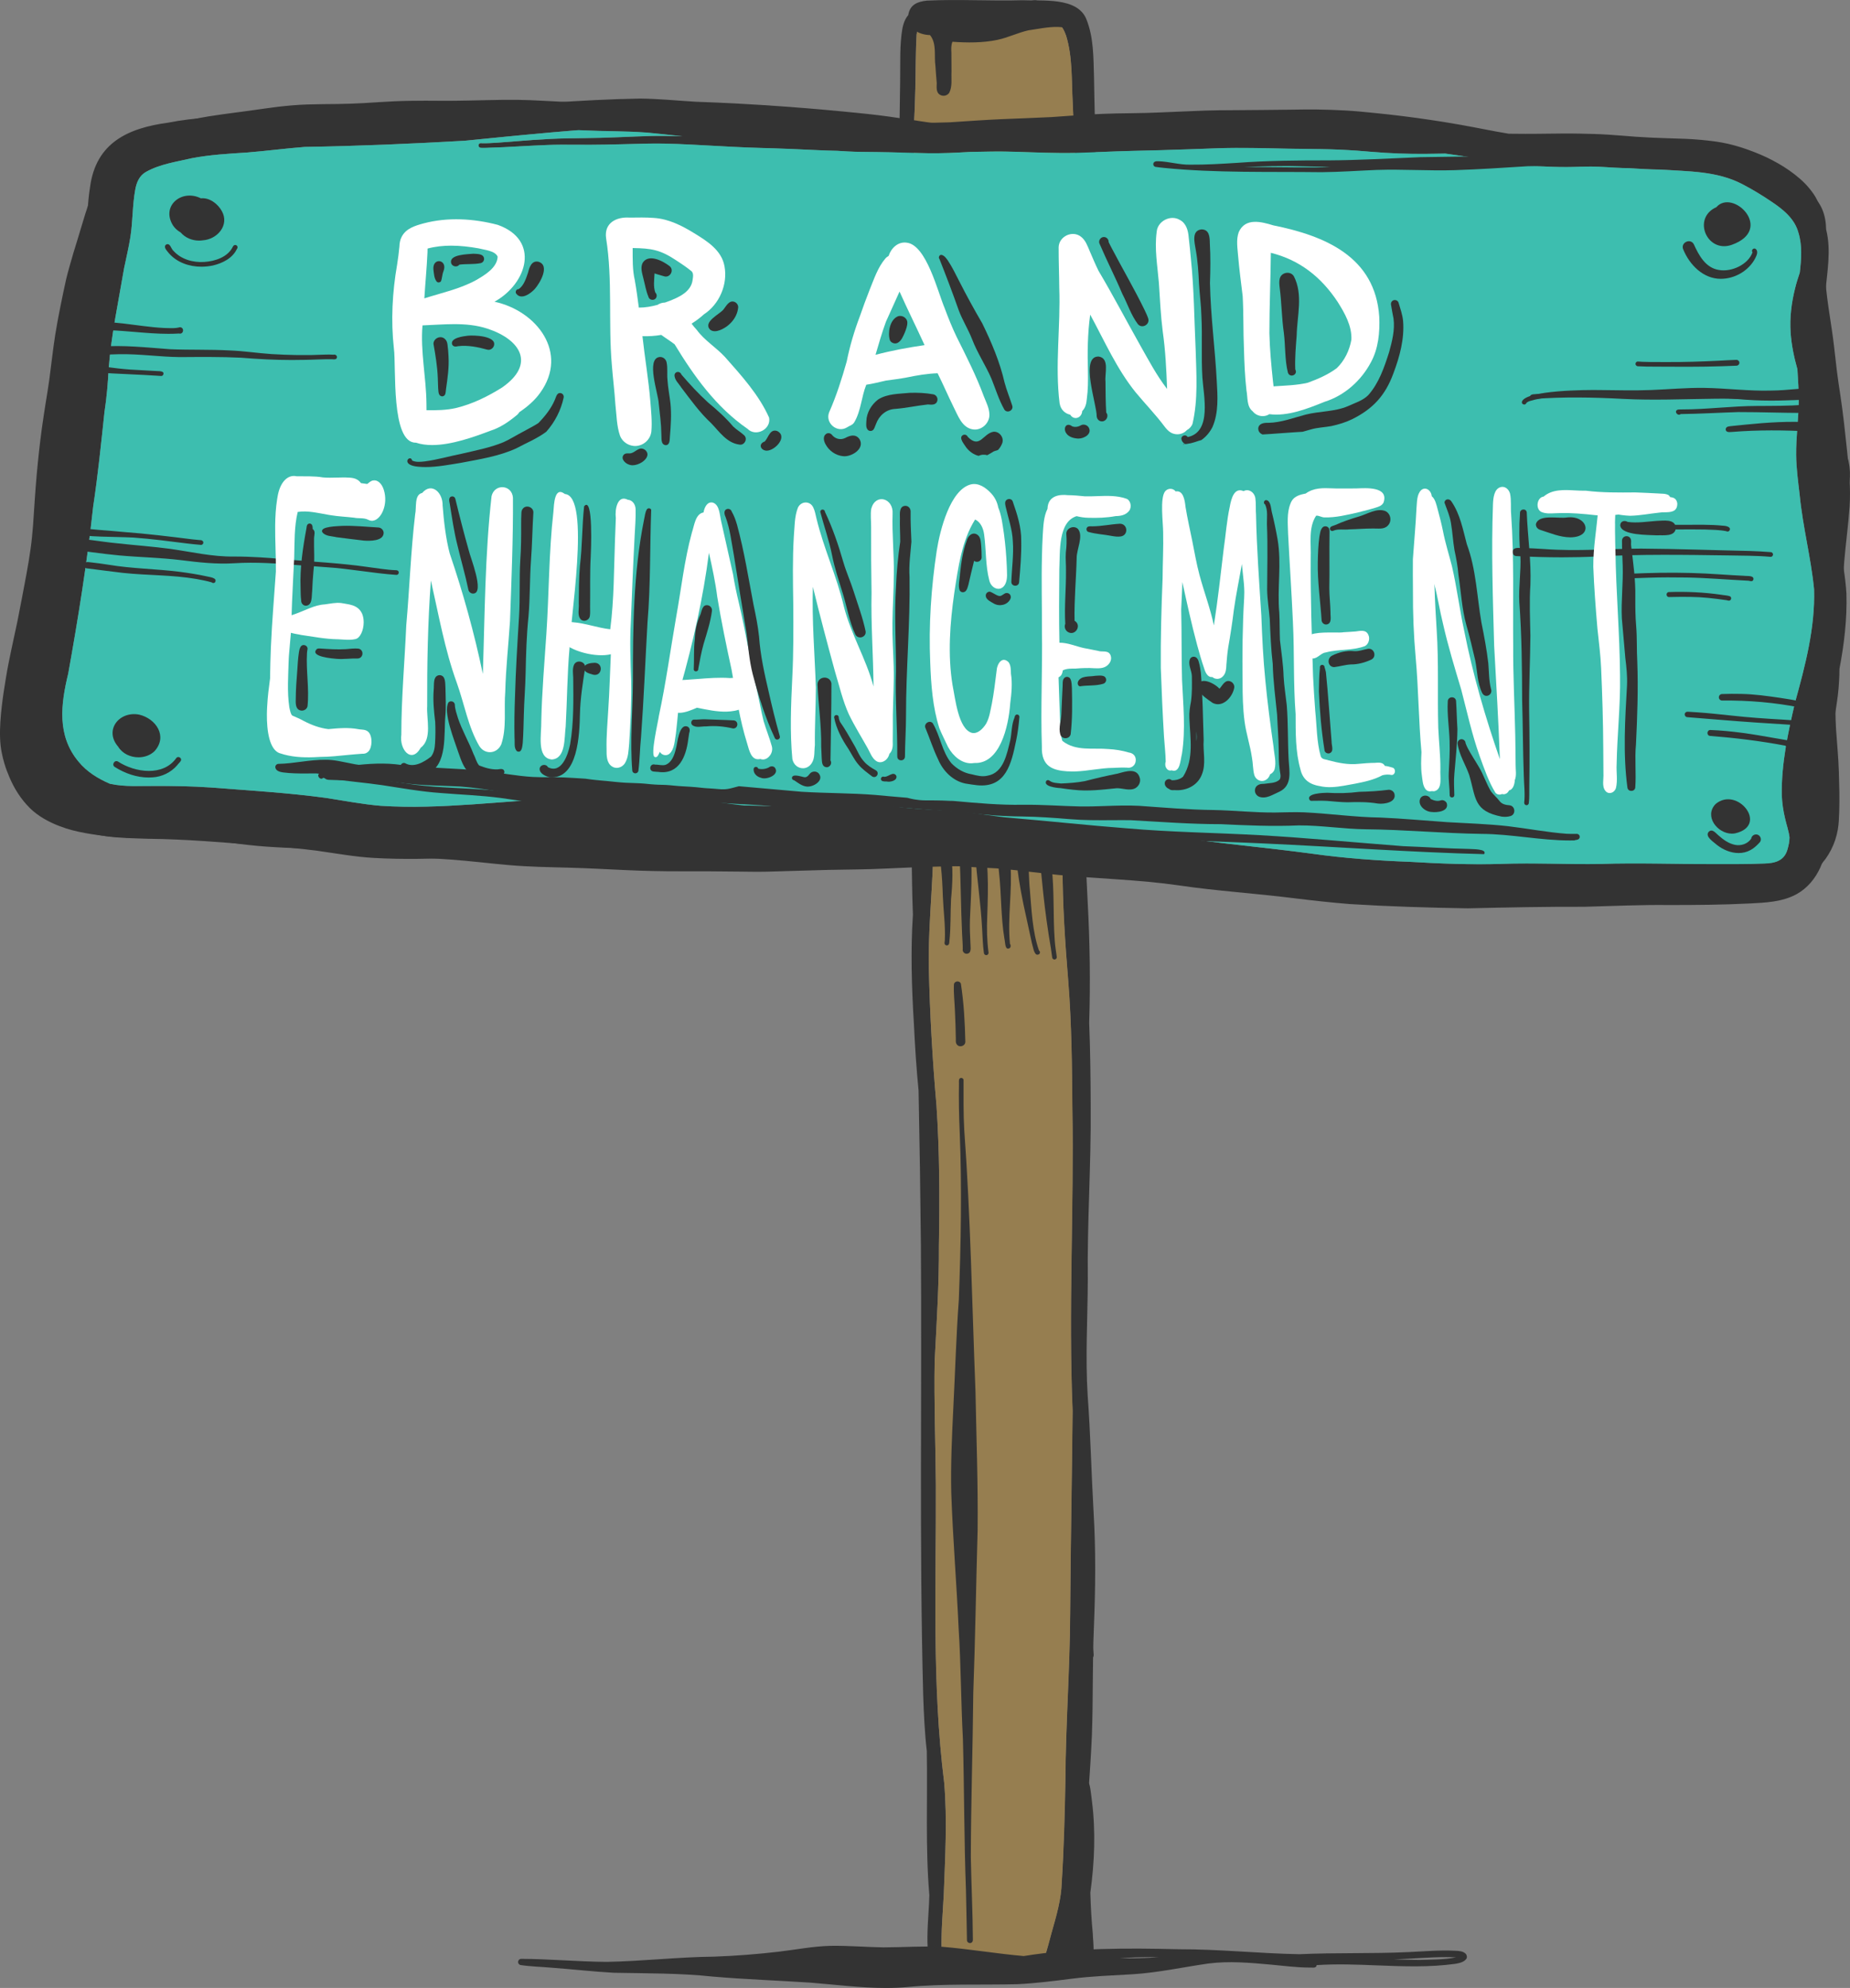 <?xml version="1.0" encoding="UTF-8"?>
<svg xmlns="http://www.w3.org/2000/svg" width="896.6" height="962.93" viewBox="0 0 896.6 962.93">
  <rect x="0" y="0" width="896.6" height="962.93" fill="#808080" stroke="none"/>
  <defs>
    <style> .g { fill: #fff; } .h { fill: #967e50; } .i { fill: #333; } .j { fill: #3dbeaf; } </style>
  </defs>
  <g id="a" data-name="Vector layer">
    <path class="i" d="M507.93,958.56c1.16-.75,2.16-1.66,2.96-2.78.93-.54,1.81-1.15,2.52-1.97,1.29-1.48,1.71-3.49,2.15-5.35.75-3.21,1.43-6.46,2.11-9.69.86-5.18,3.05-10.03,4.1-15.18,2.19-8.65,3.06-17.54,4.03-26.38,1.09-9.99,1.11-20.05,1.79-30.07.62-8.92,1.22-17.84,1.6-26.78.63-17.26.22-34.54.95-51.79.77-18.79.99-37.6-.15-56.39-1.08-18.77-1.46-37.56-2.86-56.3-1.16-18.68,0-37.37.07-56.07-.33-27.68,1.61-55.32,1.4-83-.04-13.81-.18-27.62-.73-41.42.62-19.63.33-39.28-.75-58.89-.64-15.84-1.79-31.66-3.47-47.43-.16-10.64-.31-21.29.09-31.93,1.44-22.04.39-44.14,1.72-66.19,1.62-18.89,3.71-37.74,4.47-56.71,1.37-32.04,2.85-64.11,2.89-96.18.15-19.22-1.95-38.34-1.76-57.55-.14-14.37-.65-28.73-.85-43.1-.29-9.49-.12-19.34-3.77-28.27-4.49-10.73-21.63-8.58-31.07-9.03-15.4.45-30.84-.56-46.21.19-4.59.52-8.18,1.94-8.98,7-2.27,2.66-2.89,6.17-3.28,9.55-.48,4.07-.59,8.14-.6,12.23.04,13.87-.44,27.74-.4,41.61-.21,24.65.82,49.26.47,73.91.5,19.57,2.18,39.11,1.9,58.7.01,18.52-.06,37.03-.87,55.54-.43,19.45.1,38.91.07,58.36-.42,31.47,3.27,62.69,4.26,94.05.27,10.58.25,21.18.71,31.76-1.15,17.55-.6,35.13.46,52.68.53,10.85,1.2,21.7,2.28,32.51.51,25.06.89,50.13,1.13,75.19.52,72.53-.81,145.08,1.11,217.58.3,9.07.71,18.15,1.75,27.18.42,23.26-.74,46.6,1.23,69.81-.11,10.2-3.2,30.92,2.53,37.59.78.82,1.61,1.52,2.66,1.96,1.47.65,3.1.39,4.6.9,5.91,1.21,12.05.48,17.91.08,8.57-.55,17.29,1.58,25.77-.16,1.16.86,2.84,1.07,4.08.25ZM491.48,952.15c-7.96-.98-15.95-2.32-23.97-1.11-3.11.19-6.25.69-9.35.6-1.76-1.72-1.48-4.61-1.82-6.89-.27-9.08.58-18.14,1.06-27.21.67-17.97,1.72-36.07.2-54.02-6.04-47.87-3.85-96.09-4.04-144.19-.16-20.05-.94-40.1-.58-60.16.96-18.58,2.15-37.14,2.05-55.75.39-22.7.35-45.43-1.18-68.1-1.93-22.01-3.19-44.08-3.7-66.17-.45-24.16,3.1-48.23,2.12-72.39-.53-13.03-3.09-25.83-4.71-38.74-1.45-13.36-2.32-26.81-2.37-40.25,1.28-28.71,1.17-57.45.37-86.17-.3-19.94.02-39.89-.94-59.81-.75-14.52-1.51-29.05-.98-43.59-.25-22.69-1-45.37-.68-68.07.33-5.77.5-11.56.64-17.33.22-8.71.11-17.44.61-26.14.3-1.42.49-2.96,1.44-4.09.79-.65,1.82-.85,2.78-1.13,10.53-1.77,21.01,1.82,31.54,1.76,10.13.36,20.18-1.61,30.3-1.02,1.36.19,3.1-.05,4.2.76,1.04,1.28,1.59,2.82,2.19,4.34,3.19,10.45,2.59,21.56,3.2,32.36.6,12.9,1.02,25.81,1.51,38.71,2.72,35.53,2.63,70.51,1.54,106.01-.9,27.93-1.78,55.88-5.02,83.65-.36.19-.61.57-.61,1,0,2.29,0,4.58,0,6.86-1.31,15.76-1.23,31.58-1.48,47.38-.1,9.17-.93,18.3-1.2,27.46-.48,19.44.25,38.88.32,58.32-.01,18.86,1.25,37.7,2.8,56.49,1.61,20.28,1.81,40.65,1.97,60.98.84,48.95-1.95,97.93.12,146.86-.33,32.79-.96,65.58-1.18,98.37-.15,26.74-2.16,53.43-2.31,80.18-.3,16.39-.75,33.52-1.77,49.67-.21,8.46-2.68,16.6-4.96,24.68-1.03,3.79-1.97,7.62-3.23,11.35-.42,1.7-2.18,2.6-3.74,3.11-3.59,1.17-7.39,1.67-11.16,1.41Z"></path>
    <path class="h" d="M442.97,60.13c-.32,22.7.43,45.38.68,68.07-.53,14.54.23,29.07.98,43.59.96,19.92.64,39.87.94,59.81.81,28.72.92,57.46-.37,86.17.05,13.44.92,26.89,2.37,40.25,1.62,12.91,4.18,25.71,4.71,38.74.97,24.16-2.58,48.23-2.12,72.39.51,22.09,1.76,44.16,3.7,66.17,1.53,22.66,1.57,45.39,1.18,68.1.1,18.61-1.09,37.18-2.05,55.75-.36,20.05.43,40.1.58,60.16.19,48.11-2,96.32,4.04,144.19,1.52,17.95.46,36.05-.2,54.02-.48,9.06-1.32,18.12-1.05,27.21.34,2.28.06,5.17,1.82,6.89,3.11.09,6.24-.41,9.35-.6,8.03-1.21,16.01.13,23.98,1.11,3.77.26,7.57-.24,11.16-1.41,1.56-.51,3.32-1.41,3.74-3.11,1.26-3.73,2.2-7.56,3.23-11.35,2.28-8.09,4.75-16.23,4.96-24.68,1.03-16.15,1.47-33.28,1.77-49.67.15-26.75,2.16-53.44,2.31-80.18.21-32.79.86-65.58,1.18-98.37-2.07-48.93.72-97.91-.12-146.86-.16-20.34-.36-40.7-1.97-60.98-1.55-18.79-2.82-37.63-2.8-56.49-.07-19.44-.8-38.88-.32-58.32.27-9.16,1.1-18.3,1.2-27.46.25-15.8.18-31.62,1.48-47.38,0-2.29,0-4.57,0-6.86,0-.43.25-.8.61-1,3.24-27.77,4.12-55.73,5.02-83.65,1.1-35.5,1.18-70.48-1.54-106.01-.49-12.9-.91-25.81-1.51-38.71-.61-10.8-.01-21.91-3.2-32.36-.59-1.52-1.14-3.06-2.19-4.34-1.1-.81-2.84-.57-4.2-.77-10.12-.59-20.17,1.38-30.3,1.02-10.53.06-21-3.53-31.54-1.76-.96.28-1.99.48-2.78,1.13-.95,1.13-1.15,2.68-1.44,4.09-.51,8.7-.39,17.43-.62,26.14-.14,5.78-.32,11.56-.64,17.33Z"></path>
  </g>
  <g id="b" data-name="Vector layer">
    <path class="i" d="M826.31,436.13c4.88-.25,9.72-.55,14.57-1.19,4.88-.64,9.71-1.52,14.54-2.48,1.65-.33,3.28-.77,4.91-1.15,3.96-.93,7.8-2.4,11.44-4.21,3.61-1.8,6.8-4.36,9.65-7.18,2.43-2.4,4.46-5.25,6-8.27,1.59-3.12,2.67-6.36,3.27-9.8.49-2.79.57-5.67.68-8.5.23-6.45.03-12.89-.16-19.33-.21-7.16-.95-14.27-1.37-20.8-.17-3.09-.29-6.17-.31-9.27-.03-3.38.05-6.76.12-10.14.12-6.61.21-13.22.57-19.21.52-6.91,1.36-13.79,2-20.68.68-7.31,1.1-14.64,1.59-21.97.73-8.84,1.99-17.63,2.59-26.48.61-9.13-.3-18.27-1.25-27.35-.93-8.89-1.88-17.8-3.22-26.64-.6-3.94-1.2-7.86-1.69-11.81-.5-4.03-.93-8.07-1.4-12.11-1.23-10.58-3.37-21.04-4.16-31.67-.21-4.46-.16-8.91-.04-13.38.13-4.63.09-9.23-.5-13.83-.25-1.91-.65-3.82-1.16-5.68-.62-2.24-1.48-4.34-2.49-6.43-.88-1.8-2.12-3.48-3.37-5.04-1.45-1.8-3.08-3.46-4.82-4.97-6.55-5.68-14.23-9.86-22.29-12.98-4.09-1.59-8.27-2.95-12.55-3.93-4.29-.98-8.66-1.49-13.04-1.9-5.2-.49-10.43-.62-15.65-.77-5.34-.15-10.67-.38-15.99-.75-4.51-.34-9.02-.73-13.54-1.02-4.49-.29-9-.39-13.5-.48-5.26-.11-10.53-.05-15.79.02-3.59.04-7.19.09-10.79.08-2.65,0-5.29-.03-7.94-.06-3.87-.62-7.71-1.35-11.56-2.1-8.82-1.72-17.65-3.3-26.54-4.61-8.73-1.29-17.49-2.39-26.27-3.27-4.92-.5-9.85-1-14.79-1.27-4.59-.25-9.16-.42-13.76-.48-4.5-.06-9.02.04-13.52.09-4.38.05-8.76.11-13.14.14-4.84.04-9.67.08-14.51.11-4.3.03-8.62.03-12.93.18-9.53.32-19.04.85-28.57,1.14-4.73.14-9.46.14-14.18.24-4.67.09-9.32.29-13.98.55-5.95.33-11.89.83-17.83,1.22-8.04.41-16.07.67-24.11,1.01-8.44.36-16.87.99-25.3,1.53-4.85.18-9.69.25-14.54.23-4.92-.01-9.84-.17-14.75-.24-4.9-.07-9.8-.04-14.7-.07-4.9-.04-9.8-.34-14.69-.66-9.11-.77-18.19-1.8-27.27-2.76-9.44-.99-18.91-1.55-27.49-2.16-9.23-.74-18.44-1.73-27.66-2.59-4.54-.42-9.12-.73-13.68-.83-4.87-.1-9.73-.12-14.6-.19-9.16-.13-18.3-.67-27.45-1.15-4.22-.22-8.45-.43-12.67-.47-4.95-.05-9.88.04-14.82.15-5.2.12-10.39.24-15.59.3-4.68.05-9.35-.02-14.03-.03-5.08,0-10.16.06-15.24.29-4.96.22-9.92.58-14.88.88-4.21.21-8.43.38-12.65.43-4.84.05-9.68.07-14.51.22-4.8.16-9.57.58-14.34,1.13-4.31.5-8.6,1.19-12.9,1.77-4.6.62-9.2,1.2-13.8,1.85-4.52.64-9.05,1.28-13.5,2.3-4.42,1.01-8.8,2.16-13.09,3.64-2.23.78-4.44,1.59-6.65,2.44-2.3.88-4.52,1.99-6.73,3.07-1.9.93-3.67,2.13-5.43,3.3-1.89,1.25-3.64,2.84-5.19,4.48-3.1,3.27-5.66,7.05-7.96,10.91-2.34,3.93-4.49,7.99-6.09,12.27-1.45,3.88-2.63,7.82-3.8,11.79-1.27,4.31-2.62,8.59-3.93,12.89-.62,2.05-1.21,4.11-1.78,6.17-.62,2.28-1.29,4.55-1.81,6.85-1.02,4.48-1.92,8.99-2.83,13.49-.9,4.47-1.74,8.95-2.45,13.45-1.12,7.14-1.86,14.36-2.84,21.53-.5,3.67-1.12,7.31-1.71,10.96-.66,4.15-1.29,8.31-1.87,12.47-1.05,7.57-1.86,15.21-2.54,22.82-.72,8.13-1.2,16.27-1.76,24.41-.32,3.7-.64,7.41-1.16,11.09-.58,4.17-1.28,8.31-2.04,12.45-1.41,7.66-2.89,15.3-4.39,22.94-1.88,9.06-4.05,18.08-5.54,27.22-.75,4.58-1.5,9.18-2.01,13.79-.57,5.14-1.02,10.28-.83,15.46.08,2.25.31,4.49.73,6.7.36,1.91.82,3.74,1.36,5.6.67,2.3,1.55,4.52,2.48,6.73,2.32,5.48,5.65,10.69,9.88,14.86,3.99,3.93,9.14,6.72,14.34,8.72,4.08,1.57,8.31,2.64,12.61,3.4,4.27.76,8.56,1.34,12.88,1.73,4.7.43,9.43.5,14.14.54,9.36.08,18.71-.06,28.05.51,5.05.45,10.06,1.13,15.09,1.84,5.82.83,11.67,1.51,17.54,1.92,5.8.41,11.6.64,17.41.88,5.44.23,10.88.58,15.48.91,9.25.77,18.48,1.79,27.75,2.53,9.52.76,19.06,1.3,28.59,1.94,4.63.37,9.26.76,13.88,1.26,4.82.51,9.63,1.01,14.45,1.43,9.48.83,19.03.98,28.54,1.23,9.25.25,18.5.74,27.75,1.18,9.02.43,18.05.61,27.07.59,9.41-.02,18.81.02,28.22.14,4.49.05,9,.14,13.49.04,5.29-.12,10.56-.27,15.85-.46,9.26-.33,18.51-.52,27.77-.62,9.31-.11,18.6-.69,27.9-1.04,9.62-.36,19.25-.52,28.88-.73,9.94-.21,19.87-.54,29.82-.63,8.82-.09,17.64.24,26.46.45,10.02.23,20.03.42,30.04.75,5.34.18,10.67.57,16,.94,5.88.43,11.76.86,17.65,1.19,6.22.34,12.43.67,18.64,1.04,2.27.19,4.54.37,6.82.56,2.39.2,4.79.51,7.17.77,4.66.5,9.3,1.16,13.95,1.74,9.32,1.16,18.7,1.98,28.07,2.57,9.28.58,18.55,1.12,27.82,1.77,4.48.31,8.95.66,13.43.86,4.74.21,9.48.4,14.22.56,6.84.23,13.68.54,20.41.95,9.34.69,18.68,1.4,28.04,1.84,9.52.45,19.05.6,28.57.91,4.47.14,8.94.3,13.41.44,2.29.07,4.59.12,6.89.12,2.25,0,4.5-.05,6.74-.16ZM822.58,425.98c-3.23.02-6.44-.05-9.67-.12-6.2-.14-12.41-.48-18.61-.71-5.96-.22-11.91-.38-17.87-.61-6.38-.24-12.75-.59-19.12-1.01-7.73-.61-15.47-1.28-23.22-1.63-8.66-.39-17.33-.64-25.99-1.04-7.9-.36-15.79-1.05-23.68-1.51-8.13-.48-16.26-.88-24.39-1.39-6.49-.49-12.97-1.05-19.45-1.71-6.64-.69-13.26-1.57-19.9-2.25-6.21-.64-12.45-.99-18.68-1.3-6.76-.34-13.51-.71-19.62-1.1-4.91-.36-9.82-.7-14.72-1.03-4.6-.31-9.22-.44-13.82-.58-9.05-.27-18.11-.35-27.16-.56-9.82-.23-19.64-.4-29.46-.3-9.33.09-18.66.44-27.99.62-9.23.18-18.45.25-27.66.65-9.72.42-19.43.81-29.16.88-9.8.06-19.59.28-29.39.54-4.35.12-8.71.22-13.07.18-5.07-.05-10.14-.14-15.21-.25-8.2-.19-16.39-.28-24.59-.35-8.05-.07-16.12-.24-24.15-.73-8.27-.5-16.53-1.07-24.8-1.46-8.69-.42-17.38-.75-26.06-1.24-4.33-.33-8.65-.68-12.97-1.18-4.87-.57-9.73-1.16-14.61-1.68-9.45-1.01-18.93-1.57-28.4-2.34-8.92-.73-17.81-1.71-26.71-2.7-8.74-.96-17.53-1.58-26.31-1.98-4.39-.2-8.77-.4-13.15-.68-6.56-.53-13.07-1.28-19.59-2.21-3.1-.44-6.19-.88-9.29-1.28-3.33-.42-6.68-.63-10.04-.83-6.47-.39-12.99-.27-19.47-.33-6.13-.05-12.26-.13-18.38-.54-4.93-.44-9.82-1.09-14.68-2.01-2.31-.52-4.57-1.14-6.81-1.87-1.75-.68-3.46-1.41-5.16-2.21-1.12-.6-2.21-1.23-3.29-1.88-.89-.64-1.74-1.3-2.57-2.01-.69-.67-1.34-1.35-1.98-2.05-.65-.82-1.27-1.66-1.88-2.52-.49-.77-.97-1.54-1.41-2.34-.59-1.08-1.14-2.17-1.68-3.27-.69-1.64-1.32-3.28-1.92-4.95-.51-1.78-.97-3.54-1.34-5.35-.22-1.46-.38-2.91-.49-4.37-.11-3.34.05-6.64.27-9.97.47-4.55,1-9.09,1.7-13.61.75-4.89,1.62-9.75,2.55-14.6,1.42-6.96,2.84-13.92,4.15-20.91,1.3-6.89,2.54-13.8,3.74-20.72.63-3.59,1.14-7.2,1.61-10.81.45-3.45.68-6.92.94-10.38.27-3.62.42-7.26.6-10.89.17-3.28.38-6.55.6-9.82.57-7.34,1.24-14.67,1.99-21.99.77-7.57,1.94-15.08,3.05-22.61,1.04-7.01,1.84-14.05,2.78-21.07.5-3.78,1.06-7.54,1.71-11.3.58-3.32,1.26-6.61,1.9-9.78.02-.09.04-.17.05-.26l.04-.21c.71-3.44,1.43-6.87,2.24-10.28.86-3.65,1.97-7.26,3.07-10.84,1.11-3.6,2.3-7.18,3.48-10.76,1.03-3.14,2.01-6.29,3.03-9.43,1.22-3.48,2.59-6.86,4.2-10.18,1.67-3.13,3.49-6.15,5.44-9.11,1.01-1.44,2.05-2.83,3.16-4.2.81-.85,1.63-1.65,2.49-2.45.53-.42,1.06-.83,1.59-1.25.5-.39,1.04-.73,1.58-1.07.84-.49,1.69-.97,2.53-1.45.77-.44,1.6-.81,2.4-1.2,1.51-.65,3.02-1.31,4.55-1.9,1.94-.75,3.9-1.44,5.87-2.13,2.5-.77,5-1.5,7.53-2.19,2.54-.7,5.16-1.16,7.75-1.65,7.15-1.17,14.34-2.08,21.52-3.06,3.15-.43,6.29-.9,9.44-1.32,3.78-.5,7.56-.92,11.36-1.25,4.62-.23,9.22-.32,13.84-.33,4.55,0,9.1-.04,13.65-.15,4.53-.11,9.05-.39,13.58-.63,4.41-.23,8.83-.35,13.25-.42,4.32-.06,8.65.07,12.97.13,4.89.07,9.77.1,14.66.05,9.5-.1,19-.39,28.49.02,9.46.41,18.89,1.37,28.35,1.78,4.94.22,9.88.32,14.83.41,5.19.1,10.36.29,15.54.63,5.89.52,11.77,1.19,17.65,1.81-2.99-.09-5.98-.16-8.97-.19-4.59-.04-9.18.11-13.77.29-5.68.23-11.36.48-17.04.64-5.38.16-10.77.13-16.15.25-5.57.12-11.12.41-16.68.79-5.77.4-11.53.93-17.24,1.33-2.42.13-4.85.31-7.27.26-.13-.04-.27-.06-.42-.05-.12,0-.23,0-.35.01-1.14.11-1.32,1.72-.3,2.15.39.16.86.13,1.26.14,1.18.04,2.38-.05,3.56-.09,2.2-.09,4.4-.15,6.6-.25,4.8-.22,9.58-.48,14.31-.76,4.5-.22,8.99-.44,13.49-.45,2.37,0,4.73,0,7.1.02,2.37.01,4.73.02,7.1.02,9.47-.02,18.93-.4,28.41-.57,9.32-.16,18.63.38,27.93.88,8.89.48,17.78,1,26.68,1.23,9.13.23,18.25.62,27.37,1.07,3.12.15,6.24.27,9.37.31,1.72.11,3.45.22,5.18.31,4.56.24,9.14.23,13.71.29,8.39.09,16.78.43,25.18.57,6.78.11,13.54-.24,20.31-.63,3.38-.04,6.77-.12,10.15-.18,8.88-.16,17.72.37,26.59.57,4.67.11,9.35.18,14.02.08,4.54-.1,9.07-.3,13.61-.49,9.45-.39,18.9-.6,28.36-.83,9.21-.23,18.41-.64,27.62-.94,11.19-.36,22.39,0,33.57.21,5.46.11,10.91.14,16.37.22,5.81.08,11.6.36,17.4.76,4.46.35,8.92.74,13.39,1.03,4.38.29,8.77.43,13.16.5,4.62.07,9.23,0,13.85-.09.73-.01,1.46-.03,2.19-.04,3.4.45,6.79.94,10.18,1.46,8.29,1.27,16.54,2.73,24.87,3.77,4.78.59,9.61.88,14.42,1.09,4.22.19,8.45.26,12.67.16,2.82-.07,5.64-.19,8.46-.19,2.59,0,5.17.15,7.75.31,2.55.16,5.09.33,7.64.4,2.98.08,5.97.08,8.96.12,5.19.07,10.38.34,15.56.52,3.32.12,6.63.31,9.94.54,1.28.11,2.57.26,3.86.29,2.86.07,5.39-1.72,6.54-4.19.66.11,1.33.22,1.99.34,3.34.72,6.61,1.65,9.85,2.74,3.24,1.16,6.41,2.45,9.51,3.94,2.66,1.39,5.22,2.92,7.73,4.56,1.94,1.35,3.79,2.76,5.59,4.3,1.04.99,2.04,2.01,3.01,3.07.72.9,1.4,1.82,2.05,2.78.4.71.79,1.41,1.16,2.13.35.83.68,1.66,1,2.51.46,1.56.84,3.11,1.17,4.7.3,1.95.52,3.88.67,5.84.17,4.51.06,9.01.08,13.52.02,4.62.36,9.25.9,13.84.47,4,1.11,7.98,1.75,11.96.75,4.58,1.42,9.16,1.96,13.77.47,4.04.92,8.07,1.42,12.1.49,3.95,1.18,7.87,1.82,11.8,1.43,8.83,2.28,17.74,3.25,26.63.5,4.6.92,9.21,1.22,13.83.11,2.55.17,5.09.13,7.64-.03,2.19-.18,4.38-.34,6.56-.53,5.74-1.23,11.45-1.86,17.18-.64,5.89-.96,11.8-1.37,17.72-.58,7.24-1.4,14.45-2.23,21.67-.4,3.47-.79,6.94-1.03,10.43-.25,3.58-.39,7.17-.48,10.76-.18,7.41-.43,14.84-.21,22.25.21,7,1.03,13.97,1.49,20.95.26,4.86.42,9.74.56,14.6.13,4.67.08,9.35-.2,14.01-.13,1.46-.3,2.9-.56,4.35-.19.79-.4,1.57-.63,2.34-.36.94-.74,1.86-1.14,2.79-.59,1.1-1.2,2.17-1.88,3.22-.68.92-1.38,1.8-2.13,2.66-.88.92-1.78,1.78-2.73,2.63-.97.77-1.96,1.51-2.99,2.21-1.14.7-2.3,1.33-3.5,1.93-1.42.63-2.86,1.18-4.34,1.68-4.39,1.33-8.86,2.21-13.36,3.05-2.97.46-5.94.91-8.92,1.27-2.86.35-5.72.57-8.59.8-2.84.12-5.66.24-8.5.25Z"></path>
    <path class="i" d="M711.33,439.98c18.9-.44,37.81-.83,56.71-.76,13.58-.35,27.16-1,40.75-.84,13.11,0,26.24-.1,39.33-.76,7.67-.4,15.65-.73,22.54-4.47,10.5-5.77,15.59-18.86,14.5-30.44-.37-3.05-1.27-5.99-2.09-8.94,1.25-12.43,4.04-24.66,4.77-37.16.98-8.85,3.02-17.55,3.45-26.46.14-2.05.19-4.11.2-6.17,2.28-11.96,3.73-24.18,3.38-36.38-.98-17.06-6.36-33.49-8.01-50.48-.39-2.93-.8-5.86-1.16-8.8.61-7.21,2.56-14.38,1.85-21.66-.34-3.59-1.03-7.1-1.91-10.58-.08-7.89-.98-15.73-1.45-23.61-.41-10.02-.15-20.1.41-30.12.84-10.38,3.03-20.94.42-31.24-.06-6.65-2.28-13.49-8.02-17.34-3.51-2.52-7.4-4.44-11.28-6.33-3.95-2.29-8.1-4.25-12.34-5.94-4.28-1.68-8.74-2.87-13.22-3.87-6.51-2.08-13.06-4.03-19.69-5.75-12.55-3.31-25.49-4.85-38.45-4.92-6.28-.48-12.54-1.21-18.84-1.36-6.48-.15-12.98.4-19.45.8-8.71.53-17.42-.04-26.12-.56-18.28-.99-36.62.56-54.89-1.05-10.37-.81-20.77-1.13-31.14-1.85-12.78-1.15-25.53-2.83-38.38-2.75-6.2,0-12.41.55-18.58,1.04-11.65.95-22.85,1.44-34.39,2.06-12.42.82-24.84,2.18-37.29,1.17-13.74-1.19-27.51-2.04-41.22-3.49-13.8-1.79-27.49-4.32-41.34-5.78-27.68-2.9-55.45-4.95-83.27-5.91-8.98-.53-17.98-1.46-26.98-1.54-28.54.51-57.02,3.02-85.44,5.45-17.14.48-34.28,1.23-51.43,1.18-8.73-.12-17.46-.42-26.2-.2-8.53.28-17.01,1.29-25.53,1.8-13.37.45-26.79.83-39.96,3.43-19.39,2.63-35.08,9.61-37.94,31.31-1.32,8.07-1.15,16.31-2.76,24.32-2.02,8.65-3.83,17.35-5.15,26.14-1.44,8.49-3.36,16.91-4.38,25.47-1.12,8.59-1.19,17.3-2.7,25.84-.7,3.92-1.5,7.81-2.11,11.75-2.01,16.45-5.98,32.36-8.25,48.7-1.22,9.1-2.57,18.17-4.37,27.18-2.37,12.78-4.12,25.68-6.45,38.46-2.62,12.95-4.95,26.32-2.67,39.5,2.85,16.38,12.54,31.46,26.86,40.08,11.93,7.9,26.47,7.66,40.23,8.14,18.36.18,36.63,1.81,54.93,3.21,9.12.67,18.22,1.43,27.29,2.64,8.95,1.26,17.86,2.9,26.9,3.42,28.39,1.62,56.79-1.24,85.09-3.23,18.99-.49,38.02-.12,57,.65,8.43.64,16.84,1.48,25.29,1.76,31.11.64,62.21,1.74,93.29,2.94,13.73,1.4,27.49,2.28,41.28,2.94,9.99.82,19.91,2.18,29.88,3.17,19.43,1.9,39,2.26,58.35,5.06,18.58,2.74,37.33,3.89,55.95,6.23,8.98,1.11,17.97,2.1,27,2.83,19.04,1.18,38.12,1.76,57.19,2.07ZM727.62,418.46c-14.75.42-29.48-.12-44.2-1.01-15.94-.59-31.84-1.74-47.65-3.95-23.01-3.13-46.16-5.01-69.11-8.59-17.78-2.27-35.23-2.57-52.36-4.4-10.65-1.23-21.27-2.79-31.97-3.6-13.94-.66-27.8-2.06-41.66-3.57-9.38-.82-18.81-.87-28.21-1.21-17.95-.73-35.88-1.87-53.84-1.99-14.68-.02-29.23-2.12-43.87-2.77-13.83-.38-27.68-.65-41.52-.61-29.58.98-59.09,5.49-88.74,3.55-8.85-.75-17.56-2.43-26.33-3.8-18.62-2.53-37.4-3.62-56.12-5.08-8.82-.61-17.66-.75-26.5-.73-7.43-.1-15,.55-22.29-1.08-5.73-2.47-11.21-5.82-15.18-10.71-10.53-12.6-8.6-27.76-5.01-42.61,4.83-26.87,9.16-53.85,12.1-80.99,2.3-15.2,3.84-30.46,5.47-45.74,1.05-6.86,1.66-13.76,2.01-20.69,1.22-16.52,4.76-32.73,7.51-49.04,1.05-5.03,2.25-10.03,3.05-15.1,1.2-7.6.94-15.37,2.36-22.95.61-3.45,2.02-6.79,5.24-8.55,6.78-3.79,14.66-4.85,22.13-6.6,8.85-1.71,17.86-2.19,26.84-2.77,9.32-.76,18.59-1.99,27.92-2.71,25.83-.42,51.63-1.51,77.42-2.99,26.38-2.65,52.77-5.26,79.25-6.84,13.28-.54,26.53.69,39.82.72,23.34.02,46.63,1.83,69.94,2.89,18.62.83,36.99,4.23,55.57,5.43,20.44.84,40.77,3.65,61.19,1.32,12.07-1.11,23.53-1.51,35.48-2.34,10.46-.69,20.89-1.99,31.38-1.79,12.9.12,25.66,2.19,38.54,2.74,13.95.53,27.87,1.62,41.83,2.02,13.4.19,26.8-.68,40.19.15,6,.34,12,.73,18.01.71,5.45-.02,10.88-.43,16.31-.74,9.65-.62,19.26.21,28.87,1.1,9.33.32,18.66.82,27.84,2.65-11.58.54-23.17.94-34.74.17-6.87-.3-13.77.09-20.59-.52-.66-.48-1.73-.57-2.54-.6-.66.04-1.13.78-.96,1.39.92,2.6,15.07,2.46,18.21,2.91,12.04,1.13,24.06,2.4,36.16,2.58,13.61.92,27.2.64,39.48,7.02,4.84,2.51,9.48,5.33,13.99,8.37,5.69,3.79,11.43,8.29,13.27,15.2,1.93,6.27,1.39,12.89.65,19.31-.85,2.54-1.68,5.1-2.3,7.71-1.74,6.93-2.61,14.08-2.14,21.23.39,6.08,1.65,12.04,3.3,17.89.3,5.15.69,10.31.63,15.47-.09,8.68-1.33,17.31-1.24,26,.05,6.45.96,12.89,1.69,19.28,1.6,16.17,5.49,30.4,6.99,45.83.55,18.71-4.3,36.96-9.24,54.84-3.41,14.68-6.66,29.71-6.41,44.85.15,3.88.71,7.62,1.62,11.38.68,3.02,1.76,5.97,2.13,9.04,0,2.08-.46,4.14-1.06,6.12-1.57,5.21-5.94,6.4-10.97,6.55-8.58.37-17.18.24-25.76.26-17.79.05-35.57-.63-53.36-.06-16.17.29-32.34-.59-48.51-.02Z"></path>
    <path class="i" d="M888.87,269.58c6.89-3.39,5.16-25.95,7.08-33.82,1.3-6.38.67-13.03-2.55-18.76-2.87-6.57-8.17-11.46-13.24-16.33-2.7-2.85-7.87-.86-7.8,3.11-.02,1.39.66,2.55,1.58,3.55,1.85,2.27,3.68,4.55,5.21,7.04-2.39.34-.99,3.22-.89,4.74.06.52.15,1.09.06,1.57-.24.49-.18,1.08.28,1.44,0,0,0,0,0,0,1.37,9.73,2.52,19.44,2.25,29.29.12,4.55.14,9.11.45,13.65.08,3.7,4.24,6.49,7.55,4.54Z"></path>
    <path class="j" d="M33.05,326.32c-3.59,14.85-5.52,30.01,5.01,42.61,3.97,4.89,9.45,8.24,15.18,10.71,7.3,1.63,14.87.98,22.29,1.07,8.84-.03,17.68.12,26.5.73,18.73,1.46,37.5,2.55,56.12,5.08,8.76,1.36,17.48,3.05,26.33,3.8,29.65,1.94,59.16-2.57,88.74-3.55,13.84-.03,27.68.23,41.52.61,14.64.65,29.2,2.75,43.87,2.77,17.96.12,35.9,1.26,53.84,1.99,9.4.34,18.84.39,28.21,1.21,13.86,1.51,27.72,2.91,41.66,3.57,10.7.81,21.32,2.38,31.97,3.6,17.13,1.84,34.58,2.13,52.36,4.4,22.95,3.59,46.1,5.47,69.11,8.59,15.8,2.2,31.71,3.36,47.65,3.95,14.72.89,29.45,1.43,44.2,1.01,16.17-.56,32.34.32,48.51.02,17.79-.57,35.57.11,53.36.06,8.59-.02,17.19.11,25.77-.26,5.02-.15,9.4-1.34,10.96-6.55.6-1.99,1.06-4.04,1.07-6.12-.38-3.08-1.45-6.03-2.13-9.05-.91-3.77-1.46-7.51-1.62-11.38-.25-15.14,3-30.17,6.41-44.85,4.94-17.88,9.79-36.14,9.24-54.84-1.5-15.43-5.39-29.66-6.99-45.83-.73-6.39-1.64-12.84-1.69-19.28-.09-8.69,1.15-17.31,1.24-26,.06-5.16-.33-10.32-.63-15.47-1.64-5.85-2.91-11.81-3.3-17.89-.47-7.15.4-14.29,2.14-21.23.62-2.61,1.45-5.16,2.3-7.71.75-6.42,1.29-13.04-.64-19.32-1.84-6.9-7.58-11.41-13.27-15.2-4.51-3.04-9.16-5.86-13.99-8.37-12.29-6.38-25.87-6.1-39.48-7.02-5.27-.08-10.52-.36-15.76-.75-.9-.01-1.8-.03-2.7-.05-2.55-.07-5.09-.24-7.64-.4-2.58-.16-5.16-.31-7.75-.31-2.82,0-5.64.12-8.46.19-4.22.1-8.45.04-12.67-.16-4.81-.21-9.64-.5-14.42-1.09-8.33-1.04-16.58-2.5-24.87-3.77-3.39-.52-6.78-1-10.18-1.46-.73.01-1.46.03-2.19.04-4.62.08-9.23.16-13.85.09-4.39-.07-8.77-.21-13.16-.5-4.46-.29-8.93-.68-13.39-1.03-5.8-.41-11.59-.68-17.4-.76-5.45-.08-10.91-.12-16.37-.22-11.19-.22-22.38-.57-33.57-.21-9.21.3-18.41.71-27.62.94-9.46.23-18.91.43-28.36.83-4.54.19-9.07.39-13.61.49-4.68.11-9.35.03-14.02-.08-8.87-.2-17.71-.73-26.59-.57-3.38.06-6.77.14-10.15.18-6.76.39-13.53.74-20.3.63-8.39-.14-16.78-.48-25.18-.57-4.57-.05-9.15-.04-13.71-.29-1.73-.09-3.45-.2-5.18-.31-3.12-.05-6.25-.16-9.37-.31-9.12-.44-18.23-.84-27.37-1.07-8.9-.22-17.79-.75-26.68-1.23-9.3-.5-18.62-1.05-27.93-.88-9.47.17-18.93.55-28.41.57-2.36,0-4.73,0-7.1-.02-2.36-.01-4.73-.02-7.1-.02-4.5.02-9,.23-13.49.45-4.72.27-9.51.54-14.31.76-2.2.1-4.4.16-6.6.25-1.18.05-2.38.13-3.56.09-.4-.01-.88.02-1.26-.14-1.02-.43-.84-2.04.3-2.15.12-.02.23-.01.35-.02.15-.01.29.01.42.05,2.42.05,4.85-.13,7.27-.26,5.71-.4,11.47-.93,17.24-1.33,5.56-.39,11.11-.67,16.68-.79,5.38-.12,10.77-.09,16.15-.25,5.68-.16,11.36-.41,17.04-.64,4.59-.18,9.18-.33,13.77-.29,2.99.03,5.98.09,8.97.18-5.88-.62-11.76-1.29-17.65-1.81-5.18-.35-10.35-.54-15.54-.63-4.95-.09-9.89-.19-14.83-.41-.77-.04-1.55-.07-2.32-.11-18.46,1.48-36.9,3.31-55.32,5.16-25.79,1.48-51.59,2.57-77.42,2.99-9.32.72-18.59,1.95-27.92,2.7-8.98.59-17.98,1.06-26.84,2.77-7.48,1.75-15.36,2.81-22.14,6.6-3.21,1.75-4.62,5.1-5.23,8.55-1.42,7.58-1.17,15.35-2.36,22.95-.8,5.07-2,10.07-3.05,15.1-2.75,16.31-6.29,32.52-7.51,49.04-.36,6.93-.96,13.83-2.01,20.69-1.63,15.28-3.17,30.54-5.47,45.74-2.94,27.14-7.27,54.12-12.11,80.99Z"></path>
  </g>
  <g id="c" data-name="Layer group">
    <g id="d" data-name="Vector layer">
      <path class="i" d="M98.29,116.4c7.04-.46,13.04-7.37,9.21-14.18-1.93-3.49-5.99-6.62-10.14-6.15-9.2-4.63-19.41,3.55-13.55,13.08.94,1.43,2.25,2.61,3.75,3.45,2.2,2.58,5.53,3.94,8.89,3.94.61,0,1.23-.04,1.83-.13Z"></path>
      <path class="i" d="M74.91,363.83c6.46-7.16.74-15.75-7.5-17.69-9.64-1.83-17.09,7.54-10.13,15.55,2.04,3.36,5.95,5.14,9.83,5.14,2.87,0,5.72-.97,7.79-2.99Z"></path>
      <path class="i" d="M840.97,403.65c16.4-3.77,1.02-23.04-9.51-14.2-5.71,5.91.88,14.35,7.9,14.35.54,0,1.07-.05,1.61-.15Z"></path>
      <path class="i" d="M839.19,118.63c20.97-7.38.68-27.55-7.38-18.26-10.54,4.67-5.93,18.88,3.78,18.88,1.13,0,2.34-.19,3.59-.62Z"></path>
      <path class="i" d="M460.03,44.97c1.61-3.08.94-6.88,1.11-10.26-.02-3,0-6.01-.05-9.02-.09-1.84-.2-3.71.51-5.46,7.2.51,14.62.56,21.71-.9,5.15-1.07,9.91-3.46,15.04-4.63,8.42-1.14,21.6-4.89,26.08,4.93-.88,1.26.93,2.75,1.98,1.59,1.49-2.01-1.51-5.69-2.56-7.5-5.61-7.28-16-6.32-24.22-6.13,2.65-.58,5.8-1.09,5.39-4.6-.31-1.86-2.1-3.1-3.94-2.82-9.79,1.68-19.59,3.17-29.51,3.87-5.5.31-10.93,1.57-16.45,1.27-.9.04-1.88.02-2.88,0-3.82-.08-8.02-.16-10.07,3.38-2.48,5.72,3.94,8.2,8.57,8.31,3.36,4.23,1.89,9.97,2.61,14.96.18,2.77.39,5.53.64,8.29-.04,2.05-.43,4.69,1.79,5.78.48.25.99.37,1.5.37,1.06,0,2.1-.51,2.76-1.42Z"></path>
      <path class="i" d="M511.2,464.76c.61-.09,1.04-.66.96-1.27-.36-2.7-.83-5.38-.99-8.1-.87-11.88-.1-23.9-1.53-35.73-.46-1.9-3.1-2.56-4.41-1.13-1.31,1.45-.61,3.6-.51,5.35.33,2.97.62,5.94.9,8.91.96,8.89,2.18,17.75,3.7,26.56.2,1.48.41,2.96.62,4.45.08.56.58.97,1.12.97.05,0,.1,0,.15,0Z"></path>
      <path class="i" d="M503.71,462.12c.4-.46.44-1.14-.02-1.59-.05-.05-.11-.09-.16-.13-3.22-9.36-3.55-19.45-4.4-29.22-.65-6.21-.23-12.61-1.75-18.69-.84-2.88-5.2-2.31-5.18.72.79,8.41,2.14,16.77,3.86,25.04,1.39,6.22,2.71,12.46,4.07,18.68.46,1.31.94,5.53,2.65,5.53.27,0,.58-.11.92-.35Z"></path>
      <path class="i" d="M489.46,459.15c.34-.35.39-.86.32-1.32-.03-.24-.14-.45-.3-.61-1.29-12.82,1.23-25.76.24-38.59-.35-2.29-.67-6.16-3.82-5.81-1.28.18-2.35,1.34-2.3,2.66.07,2.3.32,4.59.55,6.87,1.23,10.82.86,21.71,2.66,32.46.36,1.23.19,4.68,1.7,4.68.26,0,.57-.1.94-.33Z"></path>
      <path class="i" d="M478.13,462.65c.61-.08,1.05-.66.96-1.27-.79-5.92-.88-11.66-.62-17.58.24-7,.48-14.02.16-21.03-.14-3.23-.41-6.49-1.32-9.6-.33-1.12-1.43-1.86-2.6-1.7-1.14.16-2.06,1.18-2.04,2.34.78,11.92,2.65,23.58,3.28,35.5.27,4.12.32,8.27.91,12.37.08.56.57.97,1.11.97.05,0,.1,0,.16-.01Z"></path>
      <path class="i" d="M468.49,461.99c2.67-.17,1.77-3.39,1.82-5.2-.19-3.78-.37-7.56-.23-11.34.3-7.79.85-15.57.77-23.37-.01-2.96-.12-5.99-.84-8.87-.3-1.21-1.58-1.99-2.79-1.82-1.25.18-2.18,1.27-2.19,2.52.63,12.76.64,25.55,1.24,38.32.09,2.48.36,4.98.33,7.46-.28,1.16.71,2.3,1.87,2.3,0,0,0,0,.01,0Z"></path>
      <path class="i" d="M459.33,457.86c.75-.32.73-1.19.79-1.88.74-6.78.46-13.61.8-20.41.74-7.69,1.09-15.45-.19-23.11-.18-1.46-1.61-2.5-3.05-2.3-1.5.21-2.45,1.58-2.3,3.05.22,2.17.41,4.35.64,6.52.54,4.82.77,9.66.93,14.49.27,6.98,1.28,14.03.97,20.92.04.71-.29,1.44-.08,2.12.18.43.61.68,1.04.68.15,0,.3-.03.44-.09Z"></path>
      <path class="i" d="M103.21,128.59c4.61-1.08,9.52-3.52,11.6-8,.42-.42.45-1.18,0-1.59-.34-.31-.8-.43-1.24-.25-.34.14-.55.43-.73.75-2.42,5.05-8.59,7.04-13.81,7.38-5.44.37-11.23-1.23-14.95-5.36-1.21-.95-1.52-3.96-3.51-3.09-1.71,1.2.48,3.14,1.27,4.22,3.96,4.52,9.88,6.54,15.78,6.54,1.89,0,3.77-.21,5.59-.6Z"></path>
      <path class="i" d="M73.83,376.55c4.59-.23,9.02-2.39,12.02-5.85.57-.84,1.45-1.46,1.88-2.36.36-1.25-1.31-2.21-2.21-1.26-6.36,9.13-20.06,7.19-28.33,1.8-1.72-.98-3.26,1.68-1.5,2.67,4.85,3.06,10.56,5.06,16.33,5.06.6,0,1.21-.02,1.81-.07Z"></path>
      <path class="i" d="M835.23,135.01c6.76-.45,13.33-4.76,15.98-11.07.45-1.02.68-2.38-.19-3.24-.98-.99-2.55.46-1.66,1.52-2.12,5.94-10.16,9.62-16.21,8.56-6.52-.97-9.8-7.06-12.27-12.51-1.72-3.05-6.48-.73-5.12,2.51,3.08,7.52,9.72,14.28,18.2,14.28.42,0,.85-.02,1.28-.05Z"></path>
      <path class="i" d="M848.37,411.76c1.76-.93,3.25-2.38,4.56-3.82,1.01-1.3.29-3.28-1.29-3.69-1.39-.36-2.77.65-2.93,2-1.72,2.52-4.96,3.59-7.89,2.97-3.14-.67-5.62-2.51-7.95-4.55-1.32-1.07-2.95-3.45-4.73-1.78-2.08,2.32,2.5,5,4.01,6.41,2.94,2.31,6.73,3.9,10.47,3.9,1.97,0,3.93-.44,5.74-1.44Z"></path>
      <path class="i" d="M147.28,174.32c4.57-.04,9.13-.39,13.7-.3.84.05,2.03.26,2.3-.79.25-.9-.75-1.68-1.59-1.41-1.5-.12-3-.08-4.5-.04-8.54.41-17.09.25-25.62-.27-6.75-.45-13.45-1.51-20.22-1.76-9.53-.52-19.41-.19-28.88-.59-11.35-.83-22.75-2.14-34.15-1.23-.98.09-1.73,1.02-1.73,1.98,0,1.07.91,2.01,2,1.98,3.03-.07,6.05-.29,9.09-.32,9.98-.19,19.61,1.3,29.53,1.4,9.87-.06,19.75-.18,29.61.3,8.23.67,16.47,1.11,24.72,1.11,1.91,0,3.83-.02,5.74-.07Z"></path>
      <path class="i" d="M79.01,181.69c1.04-1.99-1.62-1.9-2.88-1.95-4.36-.25-8.66-.52-13.01-.73-7.99-.57-15.89-1.89-23.81-3.02-2.43-.24-2.91,3.34-.46,3.71,10.36,1.11,20.79,1.39,31.19,1.93,2.68.17,5.3.29,7.85.47.08.02.16.02.24.02.34,0,.66-.15.88-.44Z"></path>
      <path class="i" d="M86.77,161.55c2.25.56,2.77-2.96.42-3.05-2.5.7-5.41.41-7.86.36-13.07-.67-26.1-4.3-39.21-2.43-2.39.34-2.18,3.96.27,3.94,8.41-.97,16.73-.27,25.04.43,5.39.45,10.77.9,16.19.9,1.72,0,3.44-.05,5.17-.15Z"></path>
      <path class="i" d="M192.15,276.21c-4.8-.13-9.56-1.03-14.32-1.62-12.9-1.85-25.91-2.46-38.88-3.57-8.51-.85-17.04-1.46-25.59-1.44-10.51.14-20.52-2.26-30.84-3.72-8.59-1.15-17.22-1.75-25.82-2.71-8.21-.77-16.36-2.51-24.62-2.42-3.13.08-3.53,4.69-.31,5.16,8.67.94,17.29,2.35,25.99,3.14,10.05.91,20,1.07,29.97,2.29,8.58,1.09,17.21,2.05,25.87,1.5,10.45-.66,20.89.12,31.29.96,4.37.33,8.74.6,13.11.95,11.45.7,22.74,2.97,34.17,3.74,1.38-.04,1.54-2.21,0-2.25Z"></path>
      <path class="i" d="M104.19,282.1c1.4-2.25-2.52-2.52-3.92-2.9-4.36-.96-8.73-1.64-13.15-2.22-11.52-1.46-23.17-1.51-34.64-3.45-2.84-.41-5.67-.86-8.52-1.14-1.24-.14-3.12-.51-3.37,1.18-.1.83.5,1.61,1.33,1.71,5.9.72,11.79,1.55,17.69,2.22,11.93,1.27,23.83.92,35.61,2.96,2.46.49,4.97.89,7.38,1.63.22.21.51.32.8.32s.58-.11.8-.33Z"></path>
      <path class="i" d="M98.51,263.08c.23-.95-.7-1.53-1.55-1.46-1.24-.09-2.48-.23-3.71-.36-11.06-1.39-22.12-2.74-33.24-3.57-8.22-.87-16.52-1.02-24.64-2.66-2.15-.37-4.31-.66-6.49-.83-.9-.07-1.74.52-1.86,1.45-.11.92.55,1.71,1.45,1.86,1.65.27,3.29.59,4.93.88,10.31,1.95,20.85,1.47,31.29,2,8.68.62,17.29,1.77,25.92,2.85,2.18.26,4.36.5,6.55.67.09.02.17.04.26.04.49,0,.97-.37,1.09-.85Z"></path>
      <path class="i" d="M382.06,402.79c1.62-1.2.92-4-1.14-4.2-4.88-.66-9.79-1.07-14.7-1.36-11.96-.31-23.44-3.71-35.24-4.75-11.73-.48-23.48-.23-35.07-2.09-7.17-1.11-14.39-1.81-21.6-2.59-12.12-1.52-24.14-3.86-36.3-5.05-12.32-1.1-24.72-1.05-37-2.64-11.93-1.87-23.89-3.4-35.92-4.54-2.99-.3-5.95-.81-8.94-1.13-.54-.04-1.06-.03-1.5.31-1.32,1.09.77,3.42,1.94,2.02,9.46,1.39,18.99,2.2,28.46,3.52,9.57,1.46,19.11,3.2,28.78,3.85,9.64.79,19.3,1.13,28.9,2.39,9.68,1.27,19.28,3.11,28.93,4.59,9.73,1.25,19.37,2.97,29.03,4.64,11.65,2.09,23.55,1.32,35.24,2.89,11.92,2.27,23.48,4.12,35.59,4.28,2.91.13,5.82.16,8.42.31.18.02.37.03.55.03.56,0,1.11-.1,1.57-.47Z"></path>
      <path class="i" d="M489.57,410.2c.2-1.6-.99-3.27-2.65-3.41-11.27-1.07-22.56-1.84-33.88-2.22-14.48-.78-28.67-4.08-43.03-5.97-11.04-1.7-21.82-4.16-32.8-6.08-6.95-1.21-13.95-1.96-20.95-2.84-10.81-1.32-21.55-3.22-32.4-4.3-10.47-.87-20.97-1.39-31.4-2.65-14.14-1.68-28.2-3.94-42.34-5.7-7.12-.97-14.27-2.11-21.45-2.38-4.53-.18-9.06-.09-13.59,0-3.96.07-7.93.15-11.89.05-8.17-.21-16.18-1.11-24.33-1.29-8.21-.17-16.44-.22-24.61-1.06-.96-.27-1.71.81-1.26,1.65.18.32.54.54.89.58,3.42.76,6.87,1.4,10.35,1.75,10.69.85,21.36,1.7,31.99,3.1,8.88,1.1,17.83,1.1,26.75,1.54,14.32,1.07,28.33,4.54,42.59,6.16,10.5,1.45,20.99,3.01,31.55,4.01,10.55,1.17,21.17,1.54,31.69,2.95,14.18,2.13,28.39,4.07,42.61,5.92,17.68,2.94,35.24,6.5,53.03,8.73,14.24,2.62,28.67,3.62,43.14,3.56,6.32.18,12.65.23,18.97.58.05,0,.09,0,.14,0,1.44,0,2.71-1.29,2.88-2.68Z"></path>
      <path class="i" d="M763.12,406.98c.55-.07,1.09-.13,1.61-.34,0,0,0,0,0,0,.4-.17.73-.52.84-.96.23-.91-.47-1.74-1.38-1.77-1.62.02-3.23.06-4.85-.04-9.58-.71-19.01-2.56-28.54-3.68-9.75-1.09-19.56-1.38-29.35-1.95-10.82-.75-21.62-1.77-32.46-2.23-12.39-.16-24.66-1.96-37.02-2.53-4.62-.19-9.25.03-13.88.09-9.96.1-19.88-1.02-29.84-1.21-12.11-.12-24.16-1.2-36.23-2.03-5.44-.28-10.89-.1-16.33.09-4.02.14-8.05.27-12.09.22-9.32-.19-18.62-.95-27.95-.82-11.1.19-22.13-.82-33.18-1.82-.39-.02-.77-.05-1.16-.07h-.02s-.25,0-.25,0h-.26s-.26-.01-.26-.01h-.26s-.26-.02-.26-.02h-.26s-.26-.02-.26-.02h-.26s-.25-.02-.25-.02h-.24s-.24-.02-.24-.02h-.23s-.23-.02-.23-.02h-.22s-.21-.02-.21-.02h-.21s-.21-.02-.21-.02h-.2s-.21-.01-.21-.01h-.21s-.22-.01-.22-.01h-.23s-.23-.01-.23-.01h-.24s-.25-.01-.25-.01h-.25s-.26-.01-.26-.01h-.28s-.28-.01-.28-.01h-.29s-.3-.01-.3-.01h-.3s-.3-.01-.3-.01h-.3s-.29-.01-.29-.01h-.29s-.29-.01-.29-.01h-.27s-.26,0-.26,0h-.5s-.25,0-.25,0h-.48s-.23,0-.23,0h-.23s-.23,0-.23,0h-.23s-.22,0-.22,0h-.22s-.22,0-.22,0h-.23s-.23-.01-.23-.01h-.22s-.22-.01-.22-.01h-.22s-.23-.02-.23-.02h-.24s-.25-.02-.25-.02l-.26-.02-.27-.02-.29-.02-.29-.03-.31-.03-.31-.04-.32-.04-.32-.04-.31-.04-.3-.04-.3-.04-.3-.05-.3-.05-.31-.06-.32-.06-.33-.07-.36-.08-.4-.09-.44-.11-.47-.12-.5-.12-.12-.03c-5.14-.42-10.28-.87-15.42-1.36-11.86-.95-23.77-.81-35.64-1.54-10.17-.87-20.34-1.77-30.5-2.69l-.07.02-.19.05-.2.05-.21.06-.2.05-.2.05-.2.05-.2.05-.19.05-.19.05-.18.05-.18.05-.17.05-.17.04-.16.04-.16.04-.15.04-.16.04-.16.04-.16.04-.17.04-.17.04-.18.04-.18.04-.18.04-.19.04-.19.04-.19.03-.18.04-.19.03-.19.03-.2.03-.21.03-.22.02-.23.02-.23.02-.25.02h-.25s-.25.02-.25.02h-.82s-.29-.02-.29-.02h-.3s-.3-.03-.3-.03l-.31-.02-.31-.02-.31-.02-.31-.03-.32-.02-.31-.03-.32-.03-.32-.03-.32-.02-.33-.03-.33-.02-.34-.03-.34-.02-.34-.02-.33-.03-.34-.02-.34-.02-.33-.02-.32-.02-.32-.02-.31-.02-.3-.03-.29-.02-.29-.02-.29-.03-.29-.03-.29-.03-.29-.03-.3-.03-.3-.03-.31-.04-.32-.03-.32-.03-.34-.04-.35-.04-.34-.03-.35-.03-.34-.03-.36-.03-.37-.03-.38-.03-.38-.03-.39-.03-.39-.03-.4-.03-.41-.02-.41-.03-.4-.02-.39-.02-.38-.03-.37-.02-.35-.02-.34-.02-.32-.02-.32-.02-.3-.02-.3-.02-.3-.02-.29-.02-.29-.02-.3-.02-.3-.02-.3-.03-.31-.03-.32-.03-.32-.03-.33-.03-.32-.03-.31-.03-.31-.03-.3-.03-.29-.03-.29-.03-.28-.03-.27-.02-.27-.02-.27-.02-.28-.02-.28-.02-.28-.02-.28-.02-.28-.02h-.29s-.28-.02-.28-.02h-.29s-.29-.02-.29-.02h-.31s-.31-.02-.31-.02h-.33s-.34-.02-.34-.02h-.34s-.35-.02-.35-.02h-.36s-.37-.02-.37-.02l-.37-.02-.37-.02-.36-.02-.38-.02-.39-.03-.39-.03-.39-.03-.39-.03-.39-.03-.39-.04-.41-.04-.41-.04-.42-.04-.43-.04-.43-.04-.44-.04-.44-.04-.44-.03-.45-.03-.45-.03-.45-.03-.45-.02-.45-.02-.46-.02-.46-.02-.48-.02-.48-.02-.49-.02-.51-.02-.52-.02-.53-.02-.53-.02-.53-.02-.54-.02-.54-.03-.54-.03-.55-.04-.56-.04-.56-.04-.57-.05-.58-.05-.59-.05-.61-.06-.62-.06-.61-.06-.63-.07-.65-.06-.66-.07-.69-.07-.69-.07-.68-.06-.68-.06-.68-.06-.67-.06-.67-.06-.66-.07-.64-.06-.63-.06-.63-.07-.63-.07-.62-.07-.63-.08-.62-.08-.64-.09-.65-.09-.55-.08c-3.56-.23-7.11-.47-10.67-.62-4.97-.18-9.96.03-14.93-.23-7.86-.45-15.6-2.01-23.41-2.91-14.4-1.46-28.91-1.31-43.27-3.26-7.94-.77-15.9.02-23.78,1-3.01.3-5.55.45-8.42.59-1.62.07-2.98,1.32-2.98,3,0,1.65,1.37,2.95,3,2.97,5.22.28,10.43.15,15.64.03,4.79-.12,9.58-.23,14.37-.03,11.68,1.12,23.39,1.65,35.11,2.17,9.35.46,18.57,2.13,27.88,3,4.5.35,9,.33,13.51.31,4.22-.02,8.45-.04,12.67.25,3.99.27,7.98.62,11.98.89,6.14.37,12.3.29,18.45.22,6.65-.08,13.29-.16,19.93.32,11.45.96,23.58,1.45,34.88,2.02,18.68,1.62,37.42,2.06,56.14,2.84,15.91,1.47,31.85,2.52,47.77,3.83,9.2,1.14,18.43,1.84,27.7,1.91,7.72.1,15.41.65,23.11,1.29,6.82.58,13.66.54,20.49.5,2.98-.02,5.97-.04,8.95,0,14.82.82,28.88,1.93,43.72,1.93,12.61.6,25.2,1.17,37.82.6,10.89-.04,21.69,1.76,32.58,1.88,18.69.17,37.29,1.97,55.97,2.23,14.47.06,28.4,3.18,42.75,3.18.8,0,1.6,0,2.4-.03Z"></path>
      <path class="i" d="M711.95,411.21c-10.64-.18-21.32-.96-31.93-1.34-23.14-1.77-46.24-3.99-69.41-5.32-21.63-1.21-43.32-1.43-64.91-3.36-18.34-1.4-36.61-3.41-54.93-4.95-9.09-.66-18.01-2.58-27.08-3.34-8.78-.57-17.58-.8-26.33-1.79-13.02-1.56-26.1-2.34-39.2-2.89-8.48-.51-16.87-1.92-25.33-2.67-22.32-1.56-44.09-2.68-66.36-2.99-4.74-.16-9.48-.37-14.23-.52-3.46-.11-6.93-.17-10.39-.29-.95-.03-1.73.82-1.73,1.75,0,.99.8,1.68,1.75,1.73,4.75.26,9.38.63,14.11.93,12.64.86,25.38,1.07,38,1.67,10.17.76,20.93,1.5,30.98,2,10.53.52,20.91,2.4,31.42,3.18,9.94.63,19.86.73,29.75,1.77,11.7,1.25,23.44,2.12,35.2,2.52,8.95.5,17.76,2.4,26.7,2.98,18.56,1.15,37.04,3.25,55.57,4.75,22.92,2.13,45.93,2.42,68.91,3.52,35.47,1.62,71.61,4.3,106.75,5.18,1.8-2.67-6.02-2.36-7.3-2.52Z"></path>
      <path class="i" d="M866.92,193.7c2.84-.12,5.67-.4,8.5-.65.63-.06,1.13-.56,1.1-1.21-.15-1.39-1.6-1.09-2.59-.92-10.32,1.23-20.61.28-30.93.1-11.8-.28-23.59.11-35.38.29-8.27.18-16.54-.16-24.8-.5-9.66-.4-19.31-.8-28.98-.36-2.99.12-5.98.25-8.97.43-1.22.14-3.64-.18-3.29,1.68.24.76,1.06.89,1.73.69,14.43-1.09,28.9-.81,43.31-.03,14.64.76,29.31.09,43.96-.07,5.86-.12,11.71.08,17.55.28,4.62.16,9.24.32,13.86.32,1.65,0,3.29-.02,4.94-.07Z"></path>
      <path class="i" d="M739.74,195.21c1-1.06,2.77-1.14,4.1-1.62,3.42-.76,6.94-1.32,10.41-1.7,11.88-1.35,23.81.13,35.7.37,6.34.23,12.67.09,19-.06,4.02-.09,8.04-.18,12.07-.18,8.43.09,16.81,1.02,25.21,1.6,10.39.79,20.8.35,31.19-.16.67-.09,1.48-.09,2.34-.09,2.75,0,5.93.02,6.09-3.08-.06-1.3-1.12-2.41-2.43-2.51-8.38-.12-16.74,1.36-25.14,1.41-10.76.3-21.4-1.13-32.14-1.3-8.59-.14-17.16.68-25.73,1.02-8.41.34-16.84.1-25.25.02-6-.12-35.84.03-37.57,5.67-.16.82.49,1.35,1.13,1.35.42,0,.84-.23,1.03-.74Z"></path>
      <path class="i" d="M814.54,200.57c9.31-.11,18.6-.68,27.89-.97,5.44,0,10.88.1,16.31.21,9.02.18,18.03.36,27.04.02,2.86-.16,2.97-4.39.08-4.68-3.87-.19-7.71.77-11.59.94-7.6.55-15.23.51-22.85.55-12.13.02-24.17,1.7-36.3,1.68-.23.02-.48.02-.72.01-.51,0-1.03,0-1.51.18-1.38.72-.28,2.38.86,2.38.27,0,.54-.09.79-.32Z"></path>
      <path class="i" d="M839.47,209.22c12.65-1.02,25.35-.9,38.01-.21,2.9.16,3.26-4.09.36-4.41-10.66-.69-21.41.03-32.03,1.1-2.32.25-4.65.45-6.98.71-.71.09-1.63.12-2.14.69-.5.56-.44,1.45.19,1.89.38.24.82.3,1.26.3s.9-.06,1.33-.07Z"></path>
      <path class="i" d="M827.03,177.57c4.87-.1,9.75-.2,14.62-.44.77-.04,1.38-.71,1.34-1.48-.04-.78-.71-1.37-1.48-1.34-2.95.08-5.89.28-8.84.43-8.27.41-16.54.67-24.82.63-1.31-.02-2.62-.01-3.94-.01-2.67,0-5.34,0-8-.11-.73-.02-1.46-.14-2.2-.13-.89.01-1.4,1.16-.81,1.84.18.23.45.34.71.44,2.86.16,5.8.21,8.7.2,2.64,0,5.27.01,7.91.03,2.52.01,5.05.03,7.57.03,3.08,0,6.17-.02,9.25-.08Z"></path>
      <path class="i" d="M773.9,269.56c21.09-1.17,42.28-.82,63.38-.53,6.96.16,13.76.05,20.67.68.71.15,1.38-.49,1.34-1.19-.03-.65-.63-1.16-1.26-1.09-3.33-.24-6.67-.47-10.01-.55-17.57-.37-35.14-1.03-52.71-1.15-15.61.08-31.23,1.38-46.81.22-3.47-.21-6.95-.43-10.42-.51-.36.02-.77,0-1.2-.02-1.67-.07-3.59-.13-3.84,1.83-.08,1.04.73,2.06,1.79,2.11,7.4.38,14.79.6,22.17.6,5.63,0,11.26-.12,16.9-.4Z"></path>
      <path class="i" d="M849.72,280.94c.75-2.43-3.18-1.79-4.59-2.04-3.64-.17-7.29-.4-10.92-.64-9.9-.69-19.82-.97-29.75-.81-4.54.07-9.07.24-13.61.41-.61.02-1.1.57-1.07,1.18.03.62.57,1.09,1.18,1.07,2.54-.09,5.08-.18,7.62-.26,6.32-.23,12.71-.2,19.01-.11,9.8.18,19.57,1.05,29.36,1.52.3-.02.62.05.94.12.29.06.58.13.85.13.39,0,.73-.13.97-.57Z"></path>
      <path class="i" d="M838.56,290.72l-.02.02c.6-.42.62-1.43-.01-1.84-1.34-.58-2.91-.52-4.34-.81-8.4-1.2-16.89-1.61-25.37-1.31-1.56.09-1.47,2.47.12,2.42,3.47-.09,6.95-.11,10.27-.07,5.74.05,11.48.71,17.14,1.54.51,0,1.05.28,1.56.28.23,0,.45-.06.66-.23Z"></path>
      <path class="i" d="M838.1,257.11c1.27-1.84-1.59-2.42-2.91-2.45-3.23-.34-6.49-.45-9.74-.48-8.42-.03-16.84.08-25.25.1-.61,0-1.1.59-1.07,1.18.03.63.56,1.07,1.18,1.07,8.66,0,17.36-.19,26.02-.05h-.02c3.43.14,6.95.15,10.32.81.2.12.42.18.64.18.3,0,.6-.12.84-.37Z"></path>
      <path class="i" d="M873.71,350.74c.7-.96-.53-2.27-1.54-1.7-2.82-.09-5.64-.32-8.46-.49-8.15-.47-16.3-1.02-24.42-1.93-5.52-.57-11.04-1.2-16.59-1.58-1.59-.11-3.19-.21-4.79-.3-.72-.04-1.37.48-1.43,1.21-.05.71.5,1.38,1.22,1.43,5.6.43,11.21.91,16.81,1.36,10.96.9,21.96,1.64,32.95,2.3,1.6.09,3.2.21,4.81.26.54,0,1.11-.09,1.44-.56Z"></path>
      <path class="i" d="M873.99,343.21c1.05-.08,1.71-1.42.98-2.25-.86-.88-2.18-1.07-3.32-1.37-2.86-.64-6.01-1.12-8.77-1.54-6.37-.93-12.68-1.82-19.1-1.93h.21c-3.16-.07-6.29-.06-9.45.06-.86.03-1.54.8-1.5,1.65.04.88.79,1.52,1.65,1.5,12.72-.15,25.54.96,38.03,3.43.26.28.66.46,1.07.46.07,0,.14,0,.2-.01Z"></path>
      <path class="i" d="M867.74,361.59c1.17-1.23.15-2.77-1.34-2.98-2.35-.48-4.75-.77-7.11-1.23-10.01-1.8-20.08-3.39-30.25-3.78-1.86-.12-2.12,2.7-.23,2.87,12.25.96,24.48,2.44,36.54,4.74.23.54.79.84,1.34.84.39,0,.78-.15,1.05-.46Z"></path>
      <path class="i" d="M667.43,82.31c6.28-.21,12.56-.07,18.84.05,6.28.13,12.56.26,18.84.06,11.78-.38,23.54-1.17,35.3-1.91,9-.2,18.01-.14,27.02-.36,10.99-.32,22.04-1.38,33.02-1.32,8.71.49,17.47.75,26.14,1.83,4.54.7,9.02,1.71,13.54,2.5,2.21.45,3.54-2.97.82-3.79-8.59-2.21-17.32-3.88-26.19-4.21-19.23-2.52-38.46.68-57.71.92-22.89-.72-45.81-.27-68.7.05-14.8.59-29.58,1.47-44.39,1.55-14.77-.01-29.53.1-44.27,1.19-7.53.48-15.23.95-22.74.89-5.23.14-10.29-1.51-15.49-1.66-.52,0-1.1-.05-1.59.14-.57.21-.96.71-.94,1.34.03.62.47,1.09,1.06,1.25,1.38.22,2.78.33,4.18.5,25.33,2.53,50.84,1.74,76.27,2.07,9.02-.08,18.02-.74,27.02-1.1ZM626.82,80.46h-.11c5.88.11,11.76.32,17.64.38.15,0,.3,0,.46,0-2.36.14-4.73.24-7.09.27-6.18.04-12.37-.03-18.55-.09-5.32-.06-10.64-.11-15.96-.1,2.11-.11,4.23-.19,6.35-.26,4.48-.15,8.96-.23,13.44-.23,1.28,0,2.55,0,3.83.02Z"></path>
      <path class="i" d="M439.86,962.48c17.71-1.72,35.45-.92,53.19-1.37,8.72-.41,17.41-1.52,26.06-2.62,9.9-1.28,19.89-1.61,29.85-2.2,12.35-.77,24.45-3.46,36.68-5.2,9.99-1.28,20.05-.39,30.03.51,6.43.59,12.86,1.45,19.18,1.45.26-.02.55,0,.86.01,1.08.05,2.29.1,2.37-1.19,9.75-.65,19.54-.27,29.31.12,12.71.5,25.42,1,38.05-.77,1.87-.34,4.06-.78,5.22-2.41.52-.72.23-1.92-.36-2.5-1.28-1.26-3.36-1.32-5.04-1.4-7.55-.39-15.11.31-22.66.64-17.77.85-35.14.21-52.81,1.03-19.47-.34-38.88-2.45-58.37-2.4-25.14-.61-50.38-.73-75.27,3.29-13.18-1.14-26.24-3.39-39.42-4.48-9.52-.43-19.05.25-28.58.28-8.53-.13-17.04-.89-25.57-.75-8.41.19-16.7,1.83-25.04,2.83-10.46,1.21-20.95,2.05-31.47,2.41-17.36.17-34.63,2.22-51.98,2.53-13.87-.09-27.72-1.41-41.57-1.46-.67.05-1.26.53-1.4,1.21-.16.8.38,1.64,1.2,1.79,4.85.74,9.78.82,14.67,1.26,10.16.74,20.29,1.92,30.46,2.48,16.03.31,32.04.15,48.01,1.85,15.78,1.36,31.62,1.89,47.42,2.94,12.15.97,24.29,2.57,36.48,2.57,3.5,0,7-.13,10.51-.45ZM705.67,948.1c-5.82,1.15-11.78,1.09-17.69,1.25-4.16-.02-8.3-.12-12.45-.26,8.42-.24,16.83-1.1,25.24-1.1,1.63,0,3.27.03,4.9.11ZM561.47,948.04c-4.93.37-9.87.54-14.83.54-1.34-.02-2.68-.04-4.01-.07,4.9-.32,9.79-.52,14.69-.52,1.38,0,2.77.02,4.15.05Z"></path>
      <path class="i" d="M470.18,941.2c.82-.06,1.34-.75,1.33-1.54-.08-13.35-.76-26.93-1-40.21.07-26.45.95-52.89,1.19-79.34.97-26.33,1.35-52.69,2.11-79.04.23-22.37-.62-44.73-1.04-67.09-1.67-42.19-2.36-84.44-5.44-126.56-.47-8.21-.32-16.11-.34-24.26-.01-.61-.62-1.08-1.21-1.04-1.3.15-1.02,1.66-1.02,2.57-.13,7.87,0,15.72.36,23.59,1.11,27.22.58,54.09-.42,81.23-1.29,17.59-1.78,35.22-2.69,52.82-.67,13.59-1.29,27.19-.98,40.79.76,21.94,2.58,43.83,3.58,65.76,1.13,17.75,1.11,35.52,2.06,53.27.68,24.48.56,48.96,1.48,73.36.22,8.12.31,16.24.49,24.36.02.75.72,1.33,1.44,1.33.03,0,.06,0,.1,0Z"></path>
      <path class="i" d="M467.85,504.64c-.2-9.39-.73-18.85-2.15-28.12-.52-1.64-3.09-1.46-3.37.25-.24,4.4.36,8.83.49,13.24.21,4.22.34,8.45.41,12.67.09,1.29-.27,2.34.59,3.36.43.52,1.03.75,1.65.75,1.17,0,2.37-.84,2.38-2.14Z"></path>
      <path class="i" d="M521.17,957.71c1.79-.38,3.37-1.59,4.17-3.25.42-.87.72-1.84.84-2.81,5.53-.46,3.45-11.04,3.45-14.9-.64-6.64-1.02-13.3-1.2-19.98,2.03-14.71,2.65-29.64.77-44.41-.15-1.34-.31-2.68-.5-4.02-.38-2.34-.47-5.36-2.74-6.7-1.01-19.23,1.38-38.37,2.07-57.55,1.21-.3,2.14-1.46,2.01-2.75-.25-2.52-.5-5.04-.74-7.56-.44-3.06-.25-6.35-1.52-9.21-1.21-2.66-5.21-2.19-6.36.28-1.28,3.42-.51,7.23-.51,10.8.21,4.66.42,8.91.41,13.18-.06,16.39-1.79,32.73-1.34,49.12.22,7.97-.77,15.91-.63,23.89.03,4.87.23,9.73.29,14.59-1.54,10.78-3.82,21.52-3.72,32.48-.2,5.71-.8,11.38-1.5,17.04-.31,2.17-.84,4.41-.49,6.6.25,3,3.13,5.29,6.04,5.29.41,0,.81-.04,1.22-.14Z"></path>
    </g>
  </g>
  <g id="e" data-name="Vector layer">
    <path class="i" d="M573.62,215.27l-.2-.05-.19-.05-.07-.02c.95-.09,1.91-.17,2.86-.26-.57.08-1.15.15-1.72.25-.21.04-.44.08-.66.14h-.02Z"></path>
    <path class="g" d="M201.54,214.42c-12.22.23-9.44-36.78-10.64-45.62-1.51-13.5-.77-27.25,1.56-40.61.48-2.9.82-5.82,1.11-8.75.06-1.65.32-3.32,1.13-4.79,2.08-4.02,6.51-5.34,10.57-6.44,11.71-3.12,24.34-2.36,35.97.71,20.64,7.35,14.35,28.41-1.58,37.23,20.5,4.41,36.11,24.74,22.15,44.09-2.67,3.76-6.28,6.82-10.09,9.39-.38.62-.88,1.18-1.49,1.64-3.82,3.14-7.92,5.93-12.68,7.42-7.82,2.96-18.69,6.88-28.12,6.88-2.79,0-5.46-.34-7.88-1.16ZM204.76,157.62c-1.07,12.65,1.8,25.17,1.92,37.82.02,1.09.03,2.18.03,3.27,4.77.04,9.55.01,14.22-1.06,7.99-1.91,15.52-5.62,22.44-9.97,16.24-11.31,9.01-23.16-7.06-28.46-5.27-1.73-10.69-2.21-16.14-2.21-5.13,0-10.3.42-15.41.61ZM207.21,120.41c-.01.67-.02,1.34-.04,2-.33,7.38-1.06,14.74-1.51,22.11,8.39-2.68,17.06-4.5,24.88-8.73,4.26-2.44,10.38-6.02,10.65-11.44-1.21-2.96-6.5-3.3-9.28-4.06-4.36-.77-8.81-1.3-13.24-1.3-3.86,0-7.7.4-11.46,1.41Z"></path>
    <path class="g" d="M306.96,215.97c-2.11-.23-4.07-1.32-5.38-2.99-.44-.56-.78-1.15-1.04-1.77h0c-1.72-4.88-1.69-10.14-2.29-15.23-.41-6.45-1.23-12.85-1.73-19.3-1.77-20.34.46-41.07-2.77-61.25-1.06-7.38,4.84-10.48,11.42-10.03,3.92-.05,7.85-.14,11.77.16,7.09.46,13.55,3.73,19.5,7.4,6.21,3.8,13.28,8.21,14.67,15.94,1.69,8.82-2.47,18.49-9.99,23.38-1.85,1.69-3.85,3.18-5.96,4.48.84,1.1,1.69,2.16,2.57,3.09,3.72,5.08,9.28,8.38,13.55,12.98,7.96,8.98,16.58,18.45,21.46,29.46,1.09,5.69-6.52,9.55-10.52,5.36,0,0,0,0,0,.02-15.08-10.39-25.88-25.42-35.26-40.89-2.09-1.61-4.36-2.99-6.48-4.56-3,.52-6.07.72-9.12.61,1.14,10.53,2.96,20.97,3.82,31.53.37,4.85.93,9.76.51,14.62-.45,4.01-3.96,7.06-7.88,7.06-.28,0-.57-.02-.86-.05ZM307.68,135.92c.79,4.33,1.34,8.71,1.93,13.08,3.11,0,6.11-.52,9.05-1.33,1.02-.67,2.24-1.09,3.6-1.12.52-.18,1.04-.36,1.55-.55,4.94-1.86,11.16-4.54,11.87-10.44.24-1.61.63-3.54-.98-4.54-2.14-1.71-4.41-3.25-6.71-4.74-7.98-5.34-12.2-5.98-21.37-6.14.02,5.28-.16,10.61,1.08,15.77Z"></path>
    <path class="g" d="M471.63,208.01c-5.51-.75-7.42-6.93-9.65-11.21-2.6-5.3-4.94-10.73-7.57-16-5.05.16-10.02,1.02-14.96,2.04-3.35.63-6.74,1.05-10.12,1.52-3.15.71-6.3,1.53-9.49,2-2.38,5.91-2.54,12.65-5.82,18.19-.84,1.4-2.35,1.66-3.55,2.48-4.78,2.88-10.67-2.13-8.63-7.32,3.51-7.93,6.16-16.27,8.52-24.61,1.5-7.47,3.66-14.77,6.37-21.9,1.51-4.33,3.07-8.63,4.76-12.89,2.15-5.23,3.95-10.88,7.71-15.22,0,0,0,0,0,0,.38-.4.82-.76,1.34-1.06.04-.02.09-.05.13-.07,1.2-3.78,4.59-7.05,8.8-6.41,9.53,1.13,14.98,23.77,18.36,31.74,1.75,4.7,3.6,9.32,5.77,13.84,4.73,9.48,9.55,18.91,13.22,28.88,1.09,2.77,2.55,5.52,2.68,8.53.26,3.94-3.13,7.53-7.02,7.53-.28,0-.56-.02-.85-.06ZM429.36,155.87c-1.94,5.25-3.45,10.64-5.04,16,7.82-2.07,15.77-3.54,23.77-4.7-3.97-8.68-8.23-17.23-12.13-25.94-2.14,4.91-4.46,9.73-6.6,14.63Z"></path>
    <path class="g" d="M567.44,209.52c-1.29-.71-2.27-1.91-3.15-3.06-4.3-5.72-9.29-10.87-13.86-16.37-9.21-11.38-15.12-24.91-22.07-37.69-1.26,9.2-1.38,18.32-1.09,27.59.08,4.44.05,8.92-.56,13.33-.17,2.07-.66,4.31-2.21,5.77-.19,3.33-3.96,4.75-5.84,1.77-1.21-.25-2.34-.85-3.23-1.71-1.06-1.04-1.63-2.31-1.86-3.71,0,0-.01.02-.02.03-2.34-18.48.51-37.38-.18-56.02-.04-6.58-.33-13.18-.3-19.75.18-5.2,6.64-8.29,10.78-5.07,2.25,1.66,3.22,4.53,4.29,7.02,1.37,3.19,2.71,6.38,4.24,9.5,7,11.77,13.33,23.89,20.05,35.82,4.14,7.3,8.04,14.77,13.2,21.43-.34-9.34-.8-18.66-2.12-27.91-.99-7.8-1.34-15.65-1.86-23.49-.68-8.22-2.19-16.47-1.06-24.71.39-5.18,6.73-8.44,11.18-5.78,3.11,1.6,4.07,5.12,4.32,8.36.43,3.48.74,6.96,1.07,10.46,1.53,14.55,1.62,29.19,2.3,43.8.35,12,1.24,24.32-1.5,36.1-.47,1.36-1.51,2.46-2.78,3.13-1.19,1.33-2.87,2-4.57,2-1.09,0-2.2-.28-3.18-.83Z"></path>
    <path class="g" d="M607.1,199.22c-2.97-2.3-2.33-6.75-3-10.09-.76-6.69-1.04-13.41-1.22-20.13-.38-8.52-.14-17.05-.62-25.56-.76-6.41-1.65-12.82-2.19-19.26-.29-3.88-1.07-7.99.28-11.74,3.18-7.1,10.88-5.07,16.79-3.27,25.04,5.04,49.39,15.22,51.31,44.25.34,7.5-.39,15.37-4.04,22.06-4.68,8.85-12.76,16.1-22.37,19.11-8.29,3.35-17.97,7.2-26.87,6.02-.96.65-2.08.95-3.2.95-1.86,0-3.71-.84-4.86-2.33ZM615.21,161.42c.18,7.77.91,15.52,1.73,23.24.09.83.19,1.65.29,2.48,5.54-.39,11.12-.48,16.56-1.74,4.92-1.8,9.84-3.92,14.06-7.06,3.8-3.66,6.18-8.61,7.09-13.79.34-6.64-3.25-12.95-6.71-18.41-7.91-11.91-18.3-20.21-32.32-23.68-.12,12.98-.7,25.97-.7,38.95Z"></path>
    <path class="i" d="M202.6,226.07h.07c-9.21-.84-3.71-6.43-2.9-2.97,1.95.88,4.08.61,6.12.39,6.04-.79,11.9-2.52,17.87-3.71,6.8-1.6,13.72-2.89,20.21-5.57,3.26-1.47,6.28-3.41,9.45-5.06,2.7-1.54,5.08-2.64,7.45-4.18,3.24-3.3,6.22-7.02,8.04-11.32.62-1.32.93-3.61,2.89-3.22.97.2,1.55,1.16,1.38,2.12-1.27,6.09-4.3,11.97-8.44,16.59-4.41,3.3-9.62,5.39-14.45,8-8.52,3.91-17.89,5.32-27.03,7.07-5.6.9-11.26,2.02-16.95,2.02-1.23,0-2.46-.05-3.7-.17Z"></path>
    <path class="i" d="M250.14,142.18c-.52-.89.1-2.24,1.2-2.09,2.59-1.78,3.61-5.22,4.59-8.07.62-2.52,1.71-5.93,4.98-5.25,5.83,1.7.79,10.37-1.72,13.2-1.43,1.55-4.06,3.64-6.36,3.64-1.01,0-1.95-.4-2.69-1.43Z"></path>
    <path class="i" d="M213.29,191.62c-.58-.48-.71-1.26-.8-1.96-.25-2.16-.18-4.35-.31-6.52-.21-5.6-1.13-11.16-2.11-16.64.11-2.75,3.61-4.24,5.6-2.26.77.69,1.06,1.61,1.2,2.59.27,1.97.44,3.96.51,5.95.31,5.2-.48,10.5-1.19,15.5-.16.89-.12,1.85-.43,2.7-.27.65-.86,1.01-1.46,1.01-.36,0-.71-.12-1.02-.38Z"></path>
    <path class="i" d="M236.18,169.37c-4.62-1.29-9.52-2.26-14.24-1.68-1.07.33-2.44.28-2.86-.98-.78-3.11,5.57-3.84,7.7-4.1,2.92-.3,13.78.08,12.66,4.64-.25,1.21-1.42,2.2-2.65,2.2-.2,0-.4-.03-.61-.09Z"></path>
    <path class="i" d="M211.69,136.47c-1.34-1.62-1.37-3.98-1.64-5.99-.48-6.02,7.1-4.79,4.89.85-.66,1.59-.66,3.59-1.24,4.94-.28.34-.71.54-1.15.54-.31,0-.62-.11-.86-.34Z"></path>
    <path class="i" d="M218.59,127.19c-.68-4,8.13-4.02,10.81-4.29,1.83.14,4.96-.08,5.21,2.36.07,1.05-.67,2-1.7,2.21-3.39.66-6.86.28-10.27.71-.43.59-1.08.86-1.74.86-1.05,0-2.11-.68-2.31-1.84Z"></path>
    <path class="i" d="M304.98,225.1c-1.88-.55-4.32-2.81-2.72-4.79.79-.84,1.79-.71,2.82-.68,1.7,0,2.95-1.42,4.44-2.05,1.96-1.04,4.5.68,4.26,2.88-.41,2.62-4.29,4.91-7.23,4.91-.56,0-1.09-.09-1.56-.27Z"></path>
    <path class="i" d="M322.51,215.63c-2.41-.4-1.79-3.53-1.98-5.32-.06-4.98-.75-9.93-1.27-14.87-.17-4.59-6.41-21.84.48-22.52,1.62-.1,2.95,1.02,3.32,2.55.61,3.13.14,5.48.43,8.46.24,3.89,1,7.56,1.44,11.39.56,5.44.18,10.9-.27,16.34-.11,1.51,0,3.97-2.07,3.97-.03,0-.06,0-.09,0Z"></path>
    <path class="i" d="M358.24,215.34c-6.07-.84-9.62-6.29-13.58-10.36-5.55-5.14-9.91-11.29-14.48-17.27-1.21-1.93-3.45-3.81-3.27-6.24.46-1.78,2.78-1.71,3.35-.03,4.05,4.73,8.3,9.32,12.89,13.51,4.34,3.57,8.52,7.32,12.16,11.62,1.61,1.57,3.59,2.67,5.25,4.19,1.88,1.61.5,4.64-1.76,4.64-.18,0-.37-.02-.57-.06Z"></path>
    <path class="i" d="M371.2,218.28c-2.84-.42-3.6-3.42-.57-4.42,1.8-1.89,2.5-6.26,6.02-5.08,5.32,2.61-.96,9.52-5.08,9.52-.12,0-.24,0-.36-.02Z"></path>
    <path class="i" d="M314.24,143.68c-1.2-2.84-1.66-5.93-2.43-8.85-.56-2.39-1.51-5.04-.4-7.41,2.8-4.77,9.96-1,13.18,1.54,2.32,2.03.02,5.89-2.87,4.83-1.49-.49-3.02-.82-4.5-1.36-.12,3.07-.68,6.28.37,9.26.77.71.95,2.02.17,2.89-.39.45-.95.66-1.5.66-.91,0-1.8-.56-2.01-1.55Z"></path>
    <path class="i" d="M344.1,159.64c-3.43-3.8,4.59-7.36,6.53-9.72,1.33-1.66,2.72-4.62,5.29-3.71,1.12.4,1.97,1.59,1.83,2.81-.49,4.97-4.37,9.23-8.95,10.93-.73.28-1.55.48-2.35.48-.84,0-1.66-.22-2.35-.79Z"></path>
    <path class="i" d="M408.61,220.97c-3.63-.34-6.9-2.67-8.57-5.88-.82-1.51-1.31-3.77.33-4.91.88-.61,1.95-.4,2.65.23,1.52,2.1,4.2,2.93,6.59,1.75,2.41-1.3,5.12-2.06,6.96.57,2.58,4.36-3.23,8.28-7.32,8.28-.22,0-.43-.01-.64-.04Z"></path>
    <path class="i" d="M420.51,208.13c-.95-1.17-.68-2.79-.62-4.19.12-4.1,2.47-7.97,5.69-10.43,4.52-2.87,10.21-2.71,15.37-3.23,3.8-.12,7.64.04,11.39.73,1.23.24,2.1,1.43,2.01,2.67-.34,2.58-2.61,2.44-4.63,2.23-5.29.56-10.52,1.74-15.85,2.16-4.33.18-7.8,3.18-9.26,7.17-.42.89-.65,1.89-1.19,2.72-.36.52-.93.79-1.51.79-.51,0-1.03-.21-1.4-.62Z"></path>
    <path class="i" d="M431.3,164.82c-1.11-3.59-.12-9.62,3.54-11.45,2.08-1.06,4.84.48,4.9,2.84.03,1.68-.61,3.25-1.2,4.8-.82,1.85-1.63,4.06-3.51,5.07-.38.19-.79.28-1.2.28-1.04,0-2.05-.56-2.53-1.55Z"></path>
    <path class="i" d="M468.34,216.83c-.89-1.53-4.02-4.8-1.61-6.11.88-.43,1.94,0,2.3.89,5.9,5.93,7.35-1.59,12.44-2.48,2.9-.27,5.3,2.89,4.23,5.61-.44,1.17-1.11,2.23-1.93,3.15-.2.09-.39.17-.59.26-.04.01-.07.03-.11.04-.54.14-1.09.26-1.59.53-.38.2-.73.45-1.09.68-.64.37-1.28.73-1.92,1.09-.66-.2-1.36-.27-2.05-.23-.75.04-1.46.23-2.12.55-2.36-.55-4.46-2.07-5.95-3.98Z"></path>
    <path class="i" d="M486.74,198.36c-2.66-4.7-4.22-9.92-6.23-14.91-2.84-6.57-6.89-12.55-9.44-19.26-1.88-4.81-4.7-9.2-6.48-14.05-2.92-8.29-6.04-16.51-9.28-24.67-.72-.76.03-2.28,1.11-1.98,1.32.36,2.12,1.56,2.89,2.6,2.14,3.16,3.77,6.64,5.53,10.02,3.52,6.96,7.28,13.79,11.21,20.52,4.47,9.16,8.54,18.71,10.81,28.67,1.01,3.8,2.53,7.43,3.72,11.18.54,1.57-.81,2.84-2.15,2.84-.63,0-1.27-.29-1.7-.96Z"></path>
    <path class="i" d="M522.25,212.42c-2.14-.14-4.57-.88-5.68-2.85-1.38-2.5.41-5.1,3.05-3.07,1.41.55,3,.26,4.27-.52,1.28-.66,2.92-.18,3.71,1.01,1.88,3.12-2.09,5.45-4.92,5.45-.14,0-.28,0-.42-.02Z"></path>
    <path class="i" d="M533.88,204.1c-1.32-.05-2.26-1.18-2.35-2.41,0,0-.01.01-.02.02.16-5.56-8.31-29.18.91-29.01,5.48.75,2.92,8.29,3.35,12.09.04,5.03.05,10.05.36,15.07,1.4,1.64.05,4.25-2.03,4.25-.07,0-.14,0-.22-.01Z"></path>
    <path class="i" d="M551.49,157.03c-3.34-4.39-5.02-9.84-7.57-14.71-3.42-8.13-7.5-15.99-10.95-24.11-.95-1.64.65-3.8,2.5-3.35,1.07.21,1.89,1.27,1.82,2.37.48,1.05,1.04,2.07,1.57,3.1,5.19,9.92,10.88,19.59,15.78,29.66.66,1.38,1.32,2.75,1.82,4.2.73,2.09-1.04,3.84-2.86,3.84-.75,0-1.52-.3-2.12-1Z"></path>
    <path class="i" d="M572.56,212.6c-.15-1.68,2.26-2.38,3.04-.9,11.85-2.41,7.69-20.13,7.14-28.8-.62-10.1.04-19.76-.48-29.76-.12-5.23-.85-10.41-1.15-15.62-.26-5.55-.61-11.1-1.6-16.57-.53-3.36-2.18-9.23,2.72-9.82,3.92-.06,4.07,3.72,4.11,6.71.38,6.5.29,12.85.07,19.29.31,15.87,2.46,31.61,3.29,47.46.43,7.34.95,15.19-2.01,22.11-1.2,2.48-3.11,4.85-5.45,6.46-.43.11-.85.22-1.26.36-1.27.44-2.54.87-3.85,1.18-.83.17-1.68.25-2.52.39-1.11-.31-1.91-1.37-2.05-2.49Z"></path>
    <path class="i" d="M624.17,180.46c-1.54-6.24-1.15-12.83-1.95-19.19-1.06-7.32-1.07-14.81-2.05-22.1-.14-1.35-.31-2.74.03-4.07.62-3.19,5.13-4.09,6.86-1.3,4.6,8.9,1.55,19.27,1.37,28.8-.42,5.43-.91,10.89-.68,16.34.94,1.66-.4,2.98-1.73,2.98-.75,0-1.51-.43-1.84-1.46Z"></path>
    <path class="i" d="M609.8,207.54c.23-2.51,2.9-2.8,4.88-2.73,6.27-.1,12.16-2.43,18.15-3.99,6.75-1.72,13.96-1.32,20.46-4.09,3.36-1.57,7.11-2.62,9.8-5.3,5.2-5.83,7.79-13.49,10.13-20.82,1.46-5.29,2.87-10.76,2.15-16.29-.41-2.25-.89-4.47-1.22-6.73-.16-.93.34-1.86,1.25-2.17.95-.32,2.12.2,2.41,1.19.84,2.89,1.89,5.76,2.19,8.77.73,8.67-1.63,17.34-4.66,25.39-3.92,10.73-9.88,17.27-20.1,22.32-3.16,1.53-6.56,2.54-9.98,3.29-3.32.62-6.74.68-10.01,1.65-1.31.36-2.62.74-3.93,1.11-1.26.07-2.52.15-3.77.23-5.25.32-10.49.81-15.74,1.08-1.16-.55-2-1.43-2-2.91Z"></path>
  </g>
  <g id="f" data-name="Vector layer">
    <path class="g" d="M171.66,354.3c1.37.02,2.72-.13,3.97-.9-1.04.65-2.16.86-3.29.9-.22,0-.45,0-.68,0Z"></path>
    <path class="g" d="M169.66,343.45c-.12-.02-.25-.03-.37-.04.12.01.25.03.37.04Z"></path>
    <path class="g" d="M121.35,313.37s0,.06,0,.09c0-.03,0-.06,0-.09Z"></path>
    <path class="g" d="M121.38,312.98s0,.04,0,.05c0-.02,0-.03,0-.05Z"></path>
    <path class="g" d="M121.41,312.55s0,.08,0,.11c0-.04,0-.08,0-.11Z"></path>
    <path class="g" d="M121.45,312.09c0,.06-.01.12-.02.18,0-.06.01-.12.02-.18Z"></path>
    <path class="g" d="M121.49,311.71c0,.06-.01.11-.02.17,0-.06.01-.11.02-.17Z"></path>
    <path class="g" d="M175.23,250.09c-2.95-1-6.72-.46-9.68-.88,2.95.41,6.73-.12,9.68.88,5.38,1.85,11.02-2.78,11.48-8.47-.38,4.77-4.4,8.8-8.87,8.89-.86.02-1.74-.11-2.61-.41Z"></path>
    <path class="g" d="M149.72,248.21c5.27.54,10.57.62,15.83.99-5.27-.38-10.56-.45-15.83-.99Z"></path>
    <path class="g" d="M148.45,248.09c.42.04.84.08,1.26.12-.42-.04-.84-.08-1.26-.12Z"></path>
    <path class="g" d="M186.72,241.46s0,.03,0,.05c0-.02,0-.03,0-.05Z"></path>
    <path class="g" d="M154,231.41c.07,0,.14,0,.21,0-.05,0-.1,0-.15,0-.11,0-.22,0-.32,0,.09,0,.18,0,.27,0Z"></path>
    <path class="g" d="M232.38,361.51c-5.46-9.22-7.34-20.64-11.04-30.9-5.76-15.84-8.73-32.78-12.51-49.41-1.51,20.22-1.87,40.5-1.8,60.74-.4,6.38,2.54,16-3.13,20.25-4.47,7.95-10.43.87-9.4-6.27,0-17.7,1.62-35.4,2.4-53.08,1.59-17.89,2.19-35.85,4.3-53.67.76-3.36-.53-9.55,3.4-10.39,4.58-5.39,10.08-.18,9.91,6.08.59,7.6,1.56,16.1,3.44,23.2,6.48,19.04,11.89,38.47,16.06,58.38.96-28.72,1-57.59,4.22-86.09,0,0,0,0,0,0,1.43-6.22,9.9-5.66,10.37.72.13,19.86-.72,39.8-1.42,59.71-.8,12.16-2,22.56-2.31,34.28-.71,8.41.81,17.5-1.95,25.54-1.11,2.42-3.18,3.66-5.28,3.74-1.98.07-4-.89-5.25-2.85Z"></path>
    <path class="g" d="M262.33,349.37c.31-14.13,1.52-28.24,2.47-42.33,1.32-19.68,1.17-39.4,3.4-59,.3-3.71.48-12.7,5.56-8.75,12.84.93,2.22,62.62,2.25,74.7-1.11,12.61-1.15,25.27-1.85,37.9-.72,5.57.1,15.48-6.67,16-7.6-.65-5-12.42-5.16-18.52Z"></path>
    <path class="g" d="M296.56,371.22c-2.58-1.68-2.63-5.2-2.59-8.31-.16-6.45.49-12.91.84-19.37.61-8.88.81-17.76,1.23-26.64-6.81,1.71-19.67-1.18-24.48-6.93-1.89-2.07-2.06-6.11.5-7.79,1.66-1.14,3.74-.95,5.55-.79,6.18.47,12.03,2.75,18.14,3.42,1.91-14.65,1.75-28.8,2.31-43.41.08-3.48.33-6.97.4-10.44-.55-4.25.82-11.48,5.81-8.88,2.18.12,3.74,2.19,3.78,4.66.08,4.24-.22,8.5-.47,12.74-.74,13.79-1.29,27.57-1.82,41.38-.57,9.73-.21,19.44.15,29.14.18,10.05-.33,20.13-.98,30.2-.32,3.22-.35,6.77-2.09,9.53-.91,1.37-2.37,2.15-3.81,2.21-.86.03-1.72-.19-2.45-.71Z"></path>
    <path class="g" d="M368.48,367.65c-4.38.97-5.33-4.02-6.43-7.72-3.59-11.42-5.35-23.5-7.47-35.42-2.49-11.39-5.1-24-6.94-35.27-.92-7.28-2.47-14.38-4.05-21.49-2.79,21.81-7.65,43.26-13.6,64.39-.97,7.68-1.51,15.42-2.4,23.12-.61,3.28-.59,7.37-3.01,9.74-1.51,1.37-3.79.88-4.8-.83-.49,1.06-1.15,3.08-2.46,2.51-2.28-.79,1.66-17.04,2.02-19.96,3.38-15.79,5.57-31.78,8.33-47.65,2.48-13.71,3.98-27.66,7.64-41.05,1.22-3.57,1.68-9.11,5.66-9.8.45-2.67,1.95-5.49,4.64-4.73,3.19,1.19,3.16,5.97,3.93,9.14,1.92,8.53,3.84,17.05,5.74,25.58.74,4.71,1.73,9.35,2.84,13.95,3.26,13.88,5.57,28.06,8.7,41.97,1.14,5.05,2.02,10.19,3.28,15.21,1.21,4.12,2.86,8.04,3.98,12.19.82,3.07-1.61,6.26-4.21,6.36-.46.02-.92-.06-1.38-.26Z"></path>
    <path class="g" d="M337.78,342.8c-4.77,2.07-12.7,5.5-13.85-2.88-.09-.96,0-1.95.28-2.89-2.58-2.39-1.05-8,2.65-7.53,3.66-.02,7.37-.31,11.1-.6,5.28-.42,10.6-.84,15.84-.46,13.79-1.27,16.95,12.72,2.36,15.83-1.28.25-2.57.38-3.85.42-4.89.17-9.76-.94-14.53-1.89Z"></path>
    <path class="g" d="M384.02,367.68c-1.24-12.96-.68-26.18-.05-39.27.63-12.03.57-24.05.48-36.05-.16-10.74-.37-21.49.26-32.24.42-4.74.26-9.86,2.02-14.28,1.63-3.26,5.94-3.28,7.43,0,.79,1.61,1.11,3.51,1.54,5.3,3.51,14.55,9.8,27.87,13.22,42.43,3.46,13.72,10.81,25.37,14.43,38.96-.13-15.16-1.28-30.24-.96-45.4-.17-10.58-.26-21.14-.2-31.73.05-3.04-.44-6.14.09-9.15,0,0,.02,0,.02.01,2.09-7.42,10.8-4.97,10.29,2.61-.33,9.83.78,19.58.59,29.42,0,7.8-.58,15.6-.66,23.41-.11,7.09.41,14.15.6,21.22.23,7.79-.29,15.61-.4,23.42-.01,4.24.03,8.48-.06,12.72.12,2.15,0,4.6-1.62,6.07-.69,3.26-4.16,5.21-6.56,3.36-1.87-1.35-2.7-3.78-3.85-5.87-3.07-5.51-6.42-10.82-9.2-16.56-3.01-6.57-4.65-13.89-6.79-20.91-3.72-13.56-7.33-27.19-10.68-40.91-.51,16.35.89,32.58,1.46,48.86-.04,9.28-.6,18.58-.49,27.87-.39,2.91.13,6.2-1.54,8.71-1.04,1.61-2.56,2.39-4.08,2.44-2.35.09-4.7-1.53-5.29-4.46Z"></path>
    <path class="g" d="M459.49,361.87c-1.4-3.06-2.98-6-4.23-9.15-3.23-10.04-4.04-21.07-4.43-31.84-.78-18.09.44-36.27,3.16-54.17,1.63-10.29,6.55-29.25,16.31-32.02,3.83-1.04,7.4,1.41,10.09,4.31,1.71,1.84,2.91,4.15,3.42,6.85,1.64,3.94,2.09,8.42,2.75,12.71.7,5.23,1.16,10.5,1.38,15.79.03,2.84.56,6-.76,8.61-2.14,4.01-6.77,2.22-7.72-1.82-1.89-7.19-1.48-14.97-2.52-22.37-.43-3.1-1.81-5.93-4.35-7.14-6.48,10.27-8.2,23.24-10.08,35.44-2.12,14.77-3.25,29.96-.89,44.63,1.38,6.78,2.82,21.45,9.42,23.29,2.75.61,5.28-1.92,6.86-4.41,1.65-2.9,2.07-6.43,2.8-9.71.99-5.16,1.6-10.39,2.26-15.61.19-3.83,2.69-7.53,5.8-4.55,1.17,1.48,1.14,3.69,1.19,5.62.76,4.64.26,9.69-.35,14.42-.84,11.55-5.12,29.35-17.36,28.83-.43.08-.86.12-1.28.14-4.74.18-8.96-3.31-11.47-7.87Z"></path>
    <path class="g" d="M517.44,373.64c-7.04-.47-12.87-2.24-12.5-12.12-.64-18.76.35-37.58.03-56.35.06-11.99-.3-23.97.02-35.96.08-3.37.17-6.75.38-10.11.29-4.29.39-8.8,2.3-12.64.19-6.34,5.69-7.08,9.9-6.61,2.7.04,5.38.25,8.06.55,2.02.07,4.1,0,6.19-.08,4.73-.17,9.52-.34,13.92,1.2,0,0,0,0,0,0,2.09.57,2.97,3.86,1.55,5.85-1.64,2.18-4.29,2.59-6.6,2.62-4.38.81-8.82.95-13.24.81-1.91-.02-3.81-.33-5.68-.78-9.02,2.79-7.98,17.17-8.37,25.8-.1,11.84-.21,23.67.05,35.5,4.07-.04,7.91,1.73,11.84,2.59,2.45.51,4.92.91,6.92,1.37,2.05.72,5.1-.61,6.09,2.31.66,1.97-.41,3.8-1.79,4.87-1.81,1.4-4.11,1.29-6.14,1.22-3.03-.22-6.05-.09-9.09.17-2.06,0-4.22-.1-6.19.86-.14.96-.36,1.93-1.01,2.61-.32.34-.68.6-1.06.77.19,6.35.41,12.71.66,19.05.35,3.85-.02,8.14,1.19,11.72,6.49,5.19,14.92,3.28,22.38,3.97,3.34.18,6.64.71,9.86,1.68,1.69.2,3.41,1.41,3.35,3.68-.02,2.67-2.29,4.05-4.28,3.64-2.15-.1-4.31,0-6.48.11-3.28.01-6.56.44-9.84.87-2.79.37-5.58.74-8.37.85-1.34.05-2.69.05-4.03-.05Z"></path>
    <path class="g" d="M612.12,374.17c-1.72-2.19-1.51-5.53-1.92-8.36-.56-4.92-1.09-9.84-1.65-14.75-1.33-13.32-2.82-26.62-3.51-40.03-.76-12.66-1.77-25.27-3.17-37.83-1.28,7.46-2.86,14.85-3.9,22.37-.74,6.09-1.68,12.14-2.74,18.18-.41,2.72-.65,5.47-.86,8.21-.05,1.91-.22,3.98-1.46,5.4-1.42,1.77-3.78,1.93-5.38.57-2.18.29-3.33-2.11-3.95-4.24-1.32-3.73-2.37-7.59-3.43-11.44-2.7-9.98-4.89-20.16-7.13-30.33-.07,4.42-.4,8.83-.56,13.24.29,11.13.1,23.25.41,34.14.53,11.88,1.81,23.94-.04,35.84-.84,3.26-.87,9.41-5.03,7.99-2.06.63-3.67-1.87-2.84-4.18-.07-4.02-.56-7.99-.82-11.99-.68-11.13-1.16-22.29-1.56-33.45-.12-14.44.28-28.87.87-43.29.03-7.44.45-14.9.27-22.33-.01-4.75-1.65-16.56.95-19.89,1.37-1.67,3.88-1.6,5.12.04,3.68-.65,4.42,4.18,4.77,7.49.89,5.48,2.12,10.85,3.22,16.27,1.13,5.59,2.08,11.24,3.55,16.71,2.19,8.2,5.21,16.05,6.97,24.41,1.93-12.28,3.29-24.64,4.76-36.97,1-6.81,1.47-13.71,2.93-20.41.73-4.17,2.24-9.61,6.71-7.64,2.31-1.32,5.21.41,5.71,3.4.37,2.62.11,5.52.32,8.1.34,16.35,1.55,32.66,2.58,48.92.39,10.47.9,20.94,1.94,31.33,1.03,10.76,2.44,21.44,3.97,32.09.28,3.57,1.45,7.35.51,10.91-.58,1.6-1.91,2.55-3.23,2.6-.87.04-1.74-.32-2.39-1.13Z"></path>
    <path class="g" d="M607.86,375.27c-.68-2.64-.58-5.49-1.09-8.19-.86-6.04-2.84-11.7-3.61-17.77-.82-6.26-.95-12.61-.94-18.97-.18-13.56-.06-27.09.76-40.64.53-13.77-.05-27.51.57-41.27-1.31-.47-.48-3.22.75-3.06,1.65.46,1.35,3.86,1.64,5.48.29,3.32.44,6.67.65,9.99,1.4,15.04,1.69,30.19,2.11,45.34.29,6.52,1.04,12.98,1.43,19.49.36,6.36.53,12.76,1.21,19.08.85,8.58,3.59,16.61,4.33,25.24.64,3.19.18,7.02-2.9,8.1-.32.11-.66.17-.99.19-1.68.07-3.38-1.06-3.92-3Z"></path>
    <path class="g" d="M639.34,380.73c-4.23-.75-7.94-2.83-9.11-8.15-2.41-8.5-2.29-17.69-2.31-26.66-1.15-14.65-.56-29.45-1.29-44.14,0,.02,0,.03,0,.05,0-.1,0-.19-.01-.29,0-.06,0-.13,0-.19,0,.04,0,.07,0,.11-.64-14.3-1.61-28.5-2.34-42.77-.11-4.88-.72-10.16,1.14-14.74,1.29-3.61,4.55-4.34,7.35-4.87,3.94-2.89,8.43-2.71,12.85-2.54,1.49.06,2.97.12,4.42.06,2.55-.01,5.09.07,7.63-.03,3.83-.11,15.53-1.15,12.88,6.82-.81,1.62-2.5,2.09-3.89,2.52-2.79.87-5.63,1.56-8.45,2.28-5.38,1.22-10.88,2.59-16.34,2.43-1.37-.02-2.61-.94-3.99-.85-3.86,5.77-2.4,13.56-2.65,20.36-.14,19.14.55,38.26,1.14,57.38.29,5.62.63,11.23,1.06,16.83.77,7.32.68,15,2.65,21.97.6,1.68,2.5,1.46,3.76,1.97,4.77,1.25,9.66,2.26,14.59,1.71,2.63-.25,5.27-.46,7.9-.48,1.66-.1,3.86-.47,4.83,1.47,1.31.1,2.58.52,3.85.88.7.23,1.15,1.04,1.05,1.93-.12.96-.87,1.69-1.67,1.58-1.45-.3-2.92-.22-4.38.14-4.21,2.28-8.8,3.22-13.3,4.1-3.7.64-7.44,1.5-11.16,1.65-2.07.09-4.13-.04-6.18-.55Z"></path>
    <path class="g" d="M626.63,301.83s0,.08,0,.12c0-.04,0-.08,0-.12Z"></path>
    <path class="g" d="M632.13,315.63c-.55-1.67-.31-3.57.46-5.05-.23-4.23,7.85-4.25,13.6-4.2,2.21.02,4.09.05,5.01-.14,1.93-.14,3.86-.19,5.79-.37,2.11-.24,4.94-1.09,6.16,1.59.97,1.95.11,4.6-1.63,5.49-6.11,2.32-12.68,1.39-18.92,3.07-2.3.21-3.93,2.83-6.19,2.93-1.81.06-3.59-1.23-4.28-3.32Z"></path>
    <path class="g" d="M724.85,384.13c-3.35-5.34-5.53-11.83-7.77-18-3.7-10.32-6.09-21.39-8.9-32.1-3.15-10.54-6.38-21.04-8.83-31.9-1.6-6.37-2.55-12.98-4.26-19.3.77,25.33,1.2,50.7,1.31,76.1.31,6.97,1.24,14.16.24,21.1-.62,3.03-4.09,4.45-5.83,2.12-1.34-1.8-1.39-4.39-1.73-6.69-.51-3.67-.33-7.41-.17-11.13-1.4-15.55-1.42-30.47-2.8-45.78-.98-10.8-1.4-21.67-1.33-32.56,0-5.04-.11-10.08-.03-15.12.56-8.31,1.36-16.39,1.74-24.59.29-3.01.09-6.76,2.26-8.85,2.08-1.85,4.84-.03,5.14,2.92,1.75,1.45,2.26,4.15,2.9,6.46.95,3.51,1.78,6.74,2.52,10.3,1.12,5.85,2.92,11.42,4.37,17.14,2.37,10.25,3.69,20.86,5.91,31.16,4.24,21.45,10.3,42.15,17.32,62.32-.66-18.42-1.76-36.59-2.77-54.93-.63-22.77-1.42-45.67-.58-68.42.1-3.22.58-7.51,3.64-8.4,1.97-.65,4,.8,4.64,3.11.69,3.22.24,6.7.53,10.02,1.47,21.03.8,42.21.99,63.35-.09,14.57.7,29.08,1,43.63.14,4.77.1,9.55.18,14.32-.04,2.46.56,5.16-.39,7.47-.1,2.08-.89,4.58-2.77,4.98-.23.43-.5.81-.83,1.13-.7.66-1.72.93-2.55.6-.36.18-.76.29-1.15.3-.73.03-1.46-.22-1.98-.78Z"></path>
    <path class="g" d="M691.68,379.98c-.15-9.47-1.07-18.86-1.22-28.33.03-12.56,1.21-25.1,1.27-37.64-.01-18.27-1.15-36.55.26-54.8.04-1.32.35-3.11,1.7-3.11.75,0,1.4.68,1.49,1.59-.02,2.23-.24,4.47-.25,6.72-.28,13.82.54,27.31,1.36,40.95,1.03,15.68.32,31.5.76,47.24.29,6.66,1.09,13.26,1.03,19.95-.27,3.62,1.22,9.64-2.85,10.68-.12.02-.25.04-.37.04-1.56.07-3.03-1.33-3.18-3.29Z"></path>
    <path class="g" d="M773.14,249.53c-5.7-.63-11.44-1.16-17.2-.99-.79,0-1.6.04-2.41.08-2.21.12-4.46.24-6.54-.65-2.97-1.54-2.08-7.09,1.12-7.43,4.15-3.57,9.8-3.29,15.07-3,1.84.1,3.65.2,5.32.14,8.02,1,16.04.91,24.06.84,3.66.16,7.32.27,10.97.5,1.69.18,3.48-.06,5.07.77,1.21.8,1.43,2.92.6,4.22-1.52,2.18-4.21,1.57-6.26,2.12-.24.52-.7.85-1.22.89-1.95.17-3.9.22-5.86.27-5.83,1.02-11.71,2.31-17.61,2.45-1.7.04-3.4-.02-5.11-.21Z"></path>
    <path class="g" d="M789.85,249.82c-4.89-.18-9.7-1.5-14.6-1.82-1.33-.25-2.94-.09-3.96-1.31-.82-1.01-.52-2.94.61-3.45.77-.35,1.63-.35,2.44-.43,3.51-.47,7.02-.38,10.53-.31,2.12.05,4.23.1,6.35.03,4.85-.63,9.68-1.34,14.54-1.61.43,0,.92-.04,1.43-.07,2.37-.16,5.24-.34,5.71,3.02.06,4.19-3.3,4.23-6.18,4.27-.89,0-1.73.02-2.42.15-4.67.48-9.32,1.42-14.01,1.53-.14,0-.29,0-.43,0Z"></path>
    <path class="g" d="M778.03,383.05c-1.79-2.2-.75-5.67-.93-8.49-.05-3.94-.02-7.89-.08-11.83-.06-12.97-.47-26.28-1.04-39.11-.26-6.43-1.14-12.77-1.79-19.14-.85-9.95-1.62-19.92-2-29.92-.09-9.29,1.66-18.43,2.34-27.65.17-1.72.41-3.69,1.79-4.59,1.67-1.2,3.95.19,4.06,2.58.87-.12,1.59.77,1.57,1.81.43,6.52.77,13.05.96,19.6.26,20.42,2.12,40.71,2.24,61.15.23,14.26-1.4,28.5-1.65,42.76-.22,3.82.59,7.77-.34,11.49-.47,1.49-1.69,2.36-2.91,2.42-.82.04-1.65-.3-2.23-1.08Z"></path>
    <path class="g" d="M778.79,337.7c-1.17.03-2.09-1.14-2.1-2.56-.2-9.8-.18-19.61-.04-29.42.38-19.03-.91-38.17.93-57.12.21-1.33.56-2.87,1.59-3.6.99-.7,2.33-.48,3.01.65,1.11,2.51.4,5.67.55,8.44.07,8.27-.3,16.52-.72,24.79-.21,6.95.27,13.75.53,20.62.24,7.23-.14,14.49-.06,21.73-.19,1.46.82,5.71-1.18,5.17-.14,2.88-.29,5.75-.37,8.64-.04,1.41-.95,2.62-2.11,2.66,0,0-.02,0-.02,0Z"></path>
    <path class="g" d="M135.62,364.88c-5.06-1.72-6.35-10.86-6.27-18.93.01-1.32.06-2.61.14-3.84.22-4.57.8-9.08,1.41-13.57,0-.3,0-.6,0-.9.05-4.48.19-8.97.36-13.45.02-.39.03-.78.05-1.17.52-12.09,1.58-24.09,2.39-36.13,0-.1,0-.19,0-.29.08-7.27-.41-14.68-.34-22,.05-4.39.3-8.76.99-13.04.11-.67.23-1.33.36-1.99,1.38-6.62,5.11-9.77,9-8.88,4.28.09,8.56-.16,12.8.56,2.24.2,4.48.14,6.72.08.08,0,.15,0,.23,0,.03,0,.07,0,.1,0,1.32-.03,2.63-.07,3.95-.05,2.52.14,5.39-.08,7.43,2.73,1.01.14,2.02.29,3.02.42.91-.7,1.81-1.54,2.79-1.69,2.14-.47,4.27,1.34,5.27,4.57.55,1.73.74,3.5.67,5.18,0,.02,0,.04,0,.05,0,.04,0,.07,0,.11-.35,6.19-4.39,11.19-8.22,9.13-2.1-1.11-4.79-.55-6.89-1.03-3.75-.45-7.52-.57-11.27-1.2-.3-.04-.6-.09-.9-.14-.15-.02-.3-.05-.45-.08-4.86-.83-9.75-2.11-14.68-1.36-1.71,7.03-1.5,14.67-1.7,22.06-.17,3.82-.37,7.63-.57,11.45-.35,6.8-.67,13.61-.76,20.43-.05,1.54-.14,3.08-.26,4.61,0,0,0,0,0,0-.28,3.71-.71,7.39-.97,11.1,0,.03,0,.05,0,.08,0,.13-.02.26-.03.38,0,.06,0,.12-.01.18,0,.06,0,.12-.01.19,0,.07,0,.15-.01.22,0,.07,0,.13-.01.2,0,.1-.01.2-.02.3,0,.04,0,.08,0,.12,0,.11-.01.23-.02.34,0,.02,0,.04,0,.06,0,.12-.01.25-.02.37,0,.03,0,.07,0,.1,0,.13-.01.26-.02.39-.1,3.46-.27,6.96-.31,10.45-.05,3.95.08,7.88.67,11.68,0,.02.01.04.02.07.32,1.4.59,3.18,1.42,3.87,1.91.8,3.81,1.63,5.68,2.67,3.83,1.99,7.76,3.39,11.78,3.88,4.94-.47,9.87-.88,14.75.06.09.02.18.03.27.05,1.46.18,3.04.03,4.34,1.22.02.02.04.04.06.06,1.01.97,1.51,2.9,1.48,4.82-.03,1.83-.53,3.66-1.52,4.65-.05.05-.1.1-.15.14-.89.83-1.86.97-2.83.93-2.25.12-4.51.37-6.76.56-4.52.44-9.05.96-13.59.97-1.01.07-2.03.12-3.04.15-5.54.2-11.09-.08-16.52-1.93Z"></path>
    <path class="g" d="M163.47,309.65c-5.88-.11-11.71-1.26-17.57-2.1-.8-.23-2.86-.45-4.88-1.02,0,0,0,0,0,0-2.95-.82-5.84-2.39-4.7-5.84.74-1.47,1.98-1.59,3-2.03,1.36-.46,2.71-.9,3.7-1.24,4.78-1.66,9.46-4.41,14.33-4.66,2.69-.35,5.37-.99,8.06-.66,3.18.69,7.87.56,10.02,5.01.58,1.3.84,2.84.83,4.38-.03,3.8-1.68,7.63-4.07,8.09-.89.2-1.78.29-2.68.32-2.02.06-4.03-.21-6.04-.27Z"></path>
    <path class="i" d="M147.99,293.38c-1.31-.16-2.1-1.4-2.04-2.66-.26-1.96-.21-3.94-.28-5.91-.36-9.76,1.09-19.42,2.86-28.98.07-.48.1-1.01.31-1.45.49-1.05,1.93-1.05,2.43,0,.31.75.24,1.24.29,1.9,1.53.96.64,3.05.65,4.53-.13,5.19.4,10.39-.27,15.58-.32,3.55-.5,6.46-.64,9.87-.34,2.44.28,7.27-3.31,7.13Z"></path>
    <path class="i" d="M176.14,261.83c-4.37-.46-8.72-1.1-13.09-1.62-2.27-.57-5.35-.37-6.84-2.44-1.42-2.91,7.85-2.86,9.54-3.04,5.93-.2,11.89.47,17.82.79,1.21.16,2.19,1.15,2.36,2.36.21,4.33-6.77,4.2-9.77,3.96Z"></path>
    <path class="i" d="M143.77,342.56c-.55-1.24-.46-2.66-.43-3.98.01-4.6.38-9.34.74-13.85.21-2.89.32-5.79.78-8.65.18-1.07.35-2.3,1.1-3.12,1.14-1.23,3.36-.12,3.07,1.52-.13.61-.2,1.22-.25,1.84-.51,8.58,1.16,17.24.26,25.77-.57,2.54-4.28,2.9-5.27.46Z"></path>
    <path class="i" d="M163.4,319.16c-2.06-.16-13.64-1.07-9.82-4.8.53-.29,1.05-.27,1.63-.23,4.18.28,8.23.55,12.4.31,2-.16,4-.43,6-.27,2.93.41,2.64,4.75-.33,4.8-3.3-.1-6.59.41-9.88.18Z"></path>
    <path class="i" d="M173.28,376.96c-4.8-.48-9.47-1.87-14.3-2.2-7.25-.41-14.53.34-21.76-.61-1.45-.21-3.51-.68-3.78-2.4-.14-.92.63-1.75,1.53-1.75,7.5-.12,15.2-2.09,22.89-1.98,4.15-.05,8.21,1.04,12.27,1.79,2.68.59,5.38,1.02,8.12.71,1.29-.08,2.49.95,2.82,2.14.83,4.17-4.88,4.55-7.8,4.3Z"></path>
    <path class="i" d="M197.6,375.44c-1.81-.8-4.35-2.89-3.27-5.09.43-.66,1.26-1.01,2.02-.67,4.15,2.42,9.22-.57,12.56-3.2,1.48-1.89,1.82-4.3,1.95-6.63.19-3.39.23-6.79.06-10.19-.63-5.16-1.13-10.33-.73-15.53.29-2.41-.54-6.87,2.86-7.11,3.14.15,2.65,4.16,2.85,6.41.04,4.43.36,8.88-.05,13.3-.81,8.77,1.16,23.79-8.57,28.01-2.97,1.41-6.57,2.05-9.68.7Z"></path>
    <path class="i" d="M236.77,376.49c-10.05.2-11.76-3.68-14.69-12.21-1.68-5.21-7.54-19.45-4.72-24.07,1.05-.99,2.87-.45,3.07,1.03.03,2.18.96,4.69,1.5,6.55,2.01,5.98,5.22,11.45,7.51,17.32.98,1.81,1.42,4.15,2.77,5.66,2.83,1.12,5.87,2.04,8.94,1.91,1.16-.11,2.84-.65,3.27.88.62,2.79-5.83,2.9-7.65,2.92Z"></path>
    <path class="i" d="M250.6,363.91c-1.7-1.45-.99-4.46-1.23-6.48-.16-6.68-.03-13.36.22-20.04.36-12.79,1.17-25.95,1.96-38.66.57-9.16.06-18.34.61-27.5.39-5.69.46-11.38.41-17.08.02-1.96.01-3.94.14-5.9.05-.78.28-1.48.85-2.05,1.7-1.8,5.03-.46,4.94,2.05-.49,7.6-.57,15.52-1.14,22.96-.66,9.14-.43,18.31-1.23,27.44-.94,9.04-1.19,18.13-1.38,27.21-.13,6.83-.73,13.64-.88,20.47-.12,4.51-.2,9.04-.52,13.54-.21,1.58-.38,5.06-2.74,4.05Z"></path>
    <path class="i" d="M227.04,285.82c-1.51-7.32-3.64-14.48-5.35-21.75-1.69-6.61-2.63-13.35-3.71-20.07-.3-1.31-.75-3.44,1.23-3.56.85,0,1.42.65,1.51,1.37,0,0,0-.01,0-.02,0-.05-.02-.09-.03-.14,0,.04.02.09.03.13,0,0,0,0,0,0,2,8.26,4.1,16.49,6.42,24.67.73,3.39,7.75,20.47,2.43,21.04-1.14.16-2.17-.57-2.53-1.66Z"></path>
    <path class="i" d="M266.43,376.52c-1.94-.5-5-1.78-4.89-4.18.21-2,3.1-2.53,4.01-.73,6.62,3.44,9.81-6.21,10.76-11.06,1.84-10.65,1.58-21.58,1.5-32.35-.08-2.01-.43-4.12.32-6.05,1.13-2.81,5.53-1.95,5.49,1.11-1.17,7.49-2.38,15.02-2.55,22.63-.22,9.6-.86,31.74-14.64,30.62Z"></path>
    <path class="i" d="M287.5,326.82c-1.63-.58-4.34-.94-4.45-3.1.03-2.33,3.46-2.61,5.23-2.68,4.39.21,3.5,6.75-.79,5.78Z"></path>
    <path class="i" d="M281.6,300.15c-2.02-1.98-.84-5.29-1.09-7.84.06-6.11.03-12.23.56-18.32,1.17-9.54.99-19.26,2.02-28.75,4.58-5.47,3.3,22.49,3.2,24.44-.46,8.1-.18,16.22-.31,24.34,0,1.45.11,2.95-.11,4.38-.24,1.96-2.72,3.02-4.27,1.75Z"></path>
    <path class="i" d="M306.44,373.32c-1.19-14.34.22-28.79.3-43.16,0-26.28.2-52.74,5.43-78.61.39-1.61.46-3.4,1.34-4.83.49-.73,1.71-.7,2.09.2-.67,18.11-.25,36.46-1.79,54.58-1.06,18.56-1.78,37.11-3.14,55.62-.59,5.62-.56,10.74-1.27,16.2-.25,1.64-2.7,1.73-2.96,0Z"></path>
    <path class="i" d="M319.2,373.9c-.78-.04-1.56-.07-2.34-.17-2.77-.22-1.9-4.24.7-3.34,1.69-.08,3.41.6,5.06.05,2.96-1.18,4.23-4.67,4.9-7.55.84-2.69,1.44-12.76,5.8-10.89,1.17.66,1.09,2.05.68,3.16-.19,1.05-.31,2.11-.47,3.16-1.04,8.15-4.51,16.92-14.34,15.59Z"></path>
    <path class="i" d="M355.16,352.83c-4.2-.97-8.45-1.38-12.76-.99-2.26-.11-5.21.95-7.03-.76-.79-.92-.24-2.63,1.09-2.51,1.71.07,3.42-.2,5.13-.17,4.7.24,9.4.27,14.1.55,2.54.39,2.02,4.18-.54,3.89Z"></path>
    <path class="i" d="M336.22,324.4c.27-4.95-.11-9.98.55-14.94.11-4.19.98-8.21,2.77-12.02.62-1.77.89-4.61,3.43-4.27,1.34.18,2.22,1.42,2.08,2.73-.72,5.49-2.48,10.77-4.06,16.05-1.1,3.94-1.83,7.97-2.57,11.99.2,1.33-1.84,1.78-2.2.45Z"></path>
    <path class="i" d="M375.51,357.49c-4.66-9.89-7.93-20.42-10.72-30.98-1.66-6.57-2.17-13.35-3.02-20.06-2.12-12.53-4.1-25.09-6.12-37.64-1.17-6.4-1.8-12.43-4-18.4-.69-1.38-1.04-3.56.98-3.9.89-.12,1.77.45,2.01,1.32,1.16,2.01,1.93,4.18,2.57,6.39,3.45,12.67,5.53,25.75,7.97,38.62,1.11,5.25,2.15,10.24,2.7,15.55.65,9.15,2.63,18.06,4.72,26.96,1.6,7.14,3.35,14.25,5.34,21.28.41,1.47-1.78,2.34-2.44.84Z"></path>
    <path class="i" d="M368.79,376.74c-1.99-.48-3.76-2.15-3.54-4.31.13-1.21,1.96-1.29,2.2-.11,1.7.42,3.52.22,5.09-.55.87-.72,2.16-.81,2.99.04,2.56,3.47-4.05,6.1-6.74,4.94Z"></path>
    <path class="i" d="M390.76,380.97c-2.24-.33-4.05-1.79-5.88-3.02-.59-.03-1.08-.53-1.08-1.12.18-2.19,4.27-.7,5.62-.45,1.36.46,2.24-.55,2.99-1.53,1.03-1.35,3.15-1.51,4.33-.28,3,3.48-2.78,6.92-5.98,6.4Z"></path>
    <path class="i" d="M400.12,371.55c-2.02-.56-1.73-3.08-1.9-4.73-.11-1.74-.18-3.49-.23-5.23.15-10.06-1.38-20.01-1.76-30.04.02-4.14,6.16-4.56,6.71-.46.02,12.42-.3,24.86-.45,37.29,1.03,1.53-.6,3.75-2.37,3.16Z"></path>
    <path class="i" d="M422.77,376.16c-2.36-1.84-4.93-3.57-6.82-5.93-1.96-2.29-3.23-5.02-4.82-7.56-3.09-4.59-5.87-9.75-6.87-15.22.02-1.46,2.23-1.48,2.25,0,.01.8.34,1.55.65,2.27,2.41,3.4,4.41,7.02,6.49,10.63,1.8,2.93,2.74,5.93,5.03,8.44,1.6,1.89,3.72,3.18,5.85,4.38,1.91,1.2.24,4.09-1.75,2.98Z"></path>
    <path class="i" d="M429.71,378.54c-1-.03-2.73.14-2.79-1.25,0-.61.51-1.12,1.13-1.13,2.1.81,4.77-3,6.34-.39.72,2.33-2.99,3.2-4.68,2.76Z"></path>
    <path class="i" d="M434.86,366.21c.1-13.71-1.1-27.45-.61-41.17,0-13.61-.87-27.22,0-40.82.27-7.31.97-14.59,2.04-21.82.02-3.78-.26-7.57-.14-11.36-.03-2.22-.46-5.9,2.64-6.03,1.44,0,2.45,1.16,2.54,2.54-.08,4.98.17,10.03.39,14.86-.46,5.69-1.3,11.33-.91,17.05.35,22.38-1.73,44.71-1.71,67.07.02,6.63-.48,13.32-.51,19.93-.07,2.55-3.94,2.4-3.71-.25Z"></path>
    <path class="i" d="M414.48,307.18c-2.99-6.51-3.94-13.07-6.03-19.77-1.89-6.19-4.01-12.29-5.23-18.66-1.42-7.07-3.86-13.89-5.68-20.82.08-1.51,2.2-1.45,2.29.03,3.74,7.87,6.54,16.13,8.95,24.51,1.4,4.74,3.45,9.26,4.94,13.98,2.04,6.41,4.42,12.76,5.8,19.35.44,2.96-3.82,4.18-5.03,1.38Z"></path>
    <path class="i" d="M465.11,285.98c-.89-2.5.07-5.33.14-7.93.59-5.42,1.35-10.85,3.22-15.99.56-2.5,2.95-4.81,5.43-2.89,1.56,1.31,1.45,3.64,1.66,5.49.13,1.75.18,3.5.18,5.26.06,1.83-2.29,2.93-3.65,1.71-.97,3.82-1.83,7.68-2.73,11.52-.33,1.11-.56,2.35-1.39,3.2-.86.79-2.25.69-2.86-.37Z"></path>
    <path class="i" d="M473.47,380.34c-1.85-.21-3.71-.49-5.55-.8-6.08-1.21-10.94-6.12-13.26-11.71-2.38-4.88-4.01-10.07-6.09-15.07-1.06-2.11,1.82-4.21,3.47-2.47,3.68,6.19,4.44,13.74,9.05,19.4,2.66,2.75,6.07,4.77,9.87,5.37,2.54.64,5.13,1.31,7.74.65,7.75-1.36,9.36-10.81,10.94-17.2.74-3.65.56-7.48,2.05-10.96.1-.8.61-1.67,1.55-1.41.61.17.93.79.79,1.38-.31,3.75-.78,7.51-1.56,11.2-2.3,11.06-4.88,23.09-19,21.62Z"></path>
    <path class="i" d="M481.65,292.34c-1.57-.95-4.25-2.03-3.86-4.27.21-.94,1.14-1.58,2.08-1.45,1.4.52,2.66,1.59,4.12,2,1.15.36,2.01-.64,2.95-1.12.76-.45,1.77-.32,2.39.31s.73,1.61.31,2.39c-1.46,2.91-5.24,3.71-7.99,2.15Z"></path>
    <path class="i" d="M490.15,281.87c.19-6.48,1.21-13.28.71-19.67-.22-5.82-2.24-11.3-3.5-16.92-.12-.63-.29-1.32-.18-1.96.22-1.84,2.94-2.23,3.61-.48,2.17,6.22,4.26,12.58,4.15,19.25.12,6.74-.45,13.38-1.04,20.03-.28,2.27-3.77,2.05-3.75-.25Z"></path>
    <path class="i" d="M520.44,382.58c-2.19-.21-4.35-.52-6.52-.84-1.72-.06-8.55-.79-6.81-3.55.45-.45,1.14-.41,1.59,0,1.58,1.17,3.65,1.07,5.51,1.32,3.93-.16,7.74-.42,11.59-1.15,5.27-1.38,10.57-2.6,15.92-3.65,3.9-1.05,9.63-3.12,10.79,2.56.37,2.4-1.44,4.73-3.83,5.05-2.57.44-5.1-.64-7.68-.5-6.81.67-13.72,1.57-20.56.75Z"></path>
    <path class="i" d="M513.86,355.69c-.93-3.27.45-6.57.52-9.87.21-4.49.37-8.98.62-13.47.1-1.18-.17-2.63.56-3.63.71-1.25,2.73-1.09,3.25.24.66,1.4.58,3.07.69,4.59.15,7.37.26,14.83-.61,22.14-.66,2.52-4.36,2.51-5.03,0Z"></path>
    <path class="i" d="M523.35,332.46c-.92-.26-1.18-1.28-.95-2.13,1.31-3.23,5.64-2.45,8.45-2.99,1.78-.03,4.81-.7,5.23,1.7.14.99-.5,1.9-1.44,2.18-3.67,1.11-7.59.61-11.3,1.23Z"></path>
    <path class="i" d="M517.27,305.93c-1.11-.86-1.57-2.46-.98-3.75-.51-8.54.43-17.09.34-25.64.07-2.98-.29-5.94-.07-8.91.39-2.98.47-5.97.24-8.97-.14-2.88,3.77-4.46,5.7-2.36,2.69,3.39-.75,9.91-.69,13.97-.25,10.13-1.24,20.27-1.02,30.41,3.81,2.3.09,7.88-3.51,5.26Z"></path>
    <path class="i" d="M538.95,259.63c-3.84-.78-7.8-.88-11.56-2-1.11-.43-1.11-2.13,0-2.56.72-.22,1.49-.11,2.23-.13,4.42-.04,8.78-1.02,13.18-1.26,3.81.09,4.18,5.55.42,6.16-1.41.22-2.87.04-4.26-.21Z"></path>
    <path class="i" d="M566.67,382.18c-1.16-.41-2.18-1.47-2.18-2.76-.04-1.74,2.14-2.7,3.39-1.49,1.95.08,4.15-.42,5.57-1.82,0,0-.02-.01-.02-.01,5.36-8.49,3.33-18.72,3.01-28.15-.17-2.77.25-5.5.78-8.22.55-4.05.47-8.15.41-12.23-.05-2.8-2.08-5.69-.83-8.43.59-.95,1.75-1.23,2.72-.71.85.45,1.23,1.39,1.47,2.28.48,1.7.78,3.44,1,5.19.86,10.85,1.04,21.78,1.36,32.66-.42,5.65,1.36,11.52-.98,16.94-2.15,5.26-7.74,7.78-13.2,7.29-.87.06-1.84.12-2.51-.53ZM579.85,358.46c0,.19,0,.39,0,.58.23-1.57.14-3.16-.02-4.72,0,1.38,0,2.76.02,4.15Z"></path>
    <path class="i" d="M587.63,340.43c-2.64-1.9-6.09-3.97-7.17-7.19.14-6.35,8.11-2.4,10.56.36,0,0,0,0,0,0,1.49-1.59,2.71-4.65,5.41-3.49,1.15.49,1.96,1.79,1.73,3.05-.83,4.58-5.63,9.87-10.55,7.27Z"></path>
    <path class="i" d="M610.14,385.88c-1.3-.6-2.11-1.93-1.92-3.37.26-2.14,2.33-2.91,4.23-2.82,2.56-.41,5.77-.19,7.74-2.09.87-1.46.12-3.29.01-4.88-.45-3.25-.44-6.54-.46-9.81-.09-5.57-.57-11.12-.79-16.68-.82-8.22-1.92-16.39-2.12-24.66-.85-7.21-1.14-14.45-1.44-21.7-.38-4.73-1.19-9.41-1.27-14.16.02-10.57.35-21.13-.1-31.7-.08-3.24.55-6.64-.89-9.67-.99-.44-.58-2.18.55-2.1,2.18.32,2.26,3.86,2.65,5.57,1.11,4.43,2.05,8.92,2.84,13.42,2.05,11.79-.25,23.72.84,35.57.23,4.43.13,8.86.32,13.29.66,5.74,1.63,12.05,1.77,17.68.26,4.62,1.01,9.18,1.52,13.77.71,8.67.45,17.96.92,26.49.35,5.64,1.81,12.38-4.38,15.4-3.12,1.32-6.53,3.82-10.03,2.45Z"></path>
    <path class="i" d="M640.53,300.63c-.62-9.48-2.05-18.91-1.86-28.43.08-4.08.22-8.17.77-12.21.31-1.52.42-3.31,1.52-4.5,1-1.05,2.94-.56,3.28.86.17.68.12,1.39.11,2.09-.14,8.86.08,17.73-.1,26.6.03,4.07.5,7.68.57,11.62-.09,1.98.87,5.31-1.84,5.82-1.17.17-2.27-.68-2.45-1.86Z"></path>
    <path class="i" d="M644.54,256.25c-.1-1.39,1.61-1.5,2.56-1.92,3.67-1.67,7.53-2.96,11.4-4.11,4.02-1.12,9-4.45,13.12-2.57,2.55,1.4,3.01,5.04.91,7.02-1.9,1.93-4.76,1.23-7.18,1.33-3.8-.01-7.59.33-11.38.41-2.5.34-5.22-.33-7.59.58-.68.49-1.72.12-1.82-.75Z"></path>
    <path class="i" d="M641.95,363.55c-1.53-9.48-2.34-19.02-2.74-28.56.09-3.82.07-7.66.49-11.45-.04-.44-.02-.83.31-1.17.67-.7,1.96-.19,1.93.79.21.8.53,1.58.66,2.41,1.13,11.13,1.84,22.48,2.75,33.55-.1,1.89,1.39,4.92-1.05,5.77-.98.27-2.14-.32-2.37-1.34Z"></path>
    <path class="i" d="M646.62,323.13c-3.17-.02-3.66-4.3-.98-5.58,3.21-1.63,6.93-2.51,10.53-2.16,2.34.22,4.55-.74,6.83-1.11,3.15-.44,4.38,4.03,1.45,5.29-3.06,1.39-6.41,2.31-9.77,2.27-2.71.15-5.37.97-8.06,1.3Z"></path>
    <path class="i" d="M667.9,389.25c-4.93-.85-9.88-.81-14.87-.64-3.3-.04-6.58-.41-9.86-.67-2.43-.14-4.86-.06-7.29-.04-.45.09-.95-.06-1.2-.46-1.84-3.18,6.75-3.41,8.56-3.44,5.17.32,10.31.22,15.45-.45,4.83-.1,9.63-.4,14.41-1.01,1.15.03,2.2.68,2.65,1.75,1.33,4.29-4.76,5.34-7.85,4.95Z"></path>
    <path class="i" d="M693.73,393.3c-3.06-.16-6.9-3.27-5.38-6.56,1.07-1.96,4.18-1.78,5.01.28,1.48.71,3.31,1.28,4.9.66,1.16-.37,2.46.33,2.92,1.41,1.15,3.96-4.7,4.58-7.45,4.21Z"></path>
    <path class="i" d="M702.59,385.16c0-3.61-.61-7.1-.45-10.68.23-5.18.6-10.36.41-15.54-.2-6.41-1.26-12.77-.89-19.21.01-2.44,3.67-2.71,4.01-.27.32,4.56.38,9.14.67,13.71-.07,7.37-.88,14.37-1.48,21.65-.34,3.45-.1,6.91-.02,10.36-.02,1.45-2.24,1.48-2.25,0Z"></path>
    <path class="i" d="M727.95,395.59c-13.86-2.68-12.57-8.98-15.9-20.2-1.77-5.07-4.9-9.75-5.62-15.14-.12-1.05.59-2.04,1.65-2.18,1.11-.15,2.2.74,2.2,1.87.26.82.66,1.59,1.02,2.37,1.67,3.21,3.72,6.2,5.53,9.34,2.24,3.76,3.52,7.99,5.79,11.72,1.24,1.66,2.88,2.99,4.14,4.64,1.18,1.57,3.02,1.91,4.87,2.06,2.83.35,3.12,4.52.35,5.24-1.31.39-2.68.41-4.03.27Z"></path>
    <path class="i" d="M738.69,388.92c.52-4.5-.11-8.97-.19-13.48-.45-12.09-.42-24.18-.8-36.27-.03-15.82-.2-31.68-1.36-47.45-.39-7.46.86-14.9.53-22.35-.63-7-.69-13.98-.2-20.98.02-1.95,2.99-2.26,3.27-.22.42,11.77,2.24,23.38,1.77,35.14-.55,8.19-.16,16.39,0,24.58-.1,12.21-.75,24.42-.61,36.64.21,12.1.26,24.2.07,36.29-.07,2.72.12,5.44-.22,8.14-.03.59-.53,1.08-1.12,1.08s-1.12-.51-1.12-1.12Z"></path>
    <path class="i" d="M718.32,335.65c-2.39-4.93-2.29-10.51-3.35-15.79-1.33-5.69-2.66-11.39-4.28-17.01-2.23-8-2.62-16.37-3.87-24.56-.32-3.99-1.07-7.9-1.91-11.8-.74-4.36-.95-8.78-1.7-13.13-.54-3.45-1.98-6.66-3.14-9.88.14-1.98,2.52-2.11,3.42-.49,4.19,6.13,5.52,13.56,7.4,20.6,4.53,12.1,4.9,25.39,7.08,37.98,1.32,6.51,2.56,13.05,3.33,19.66.35,4.11.27,8.33,1.27,12.36,1.14,2.94-2.73,4.99-4.25,2.06Z"></path>
    <path class="i" d="M761.03,260.28c-5.11-.05-9.82-2.12-14.6-3.64-1.25-.36-2.24-1.57-2.02-2.92,1.6-4.84,11.01-2.35,15.09-3.08,10.1-1.16,12.97,9.57,1.53,9.64Z"></path>
    <path class="i" d="M803.05,259.31c-3.9-.25-17.34.15-17.81-4.84.05-2.04,2.09-2.58,3.62-1.65,4.65.64,9.33-.17,13.97-.5,3.18-.05,9.07-1.21,9.36,3.36-.28,4.48-5.99,3.44-9.14,3.63Z"></path>
    <path class="i" d="M788.73,381.49c-2.21-16.43-1.13-32.99-.2-49.47.2-4.75-.27-8.78-.82-13.34-.55-6.34-1.12-12.83-1.68-19.1-.42-8.51.68-17.02.41-25.54-.13-3.92-.36-7.84-.34-11.77-.05-.61.05-1.2.44-1.7.77-1.04,2.43-1.16,3.33-.21,1.06,1.08.47,2.61.65,3.94,1,8.26,2.18,16.52,2.04,24.87-.04,4.78.01,9.58.42,14.34.46,5.62.2,11.27.52,16.89.51,13.41.01,26.83-.63,40.22-.67,6.96.17,13.91-.34,20.86-.25,2.13-3.52,2.2-3.8,0Z"></path>
  </g>
</svg>
